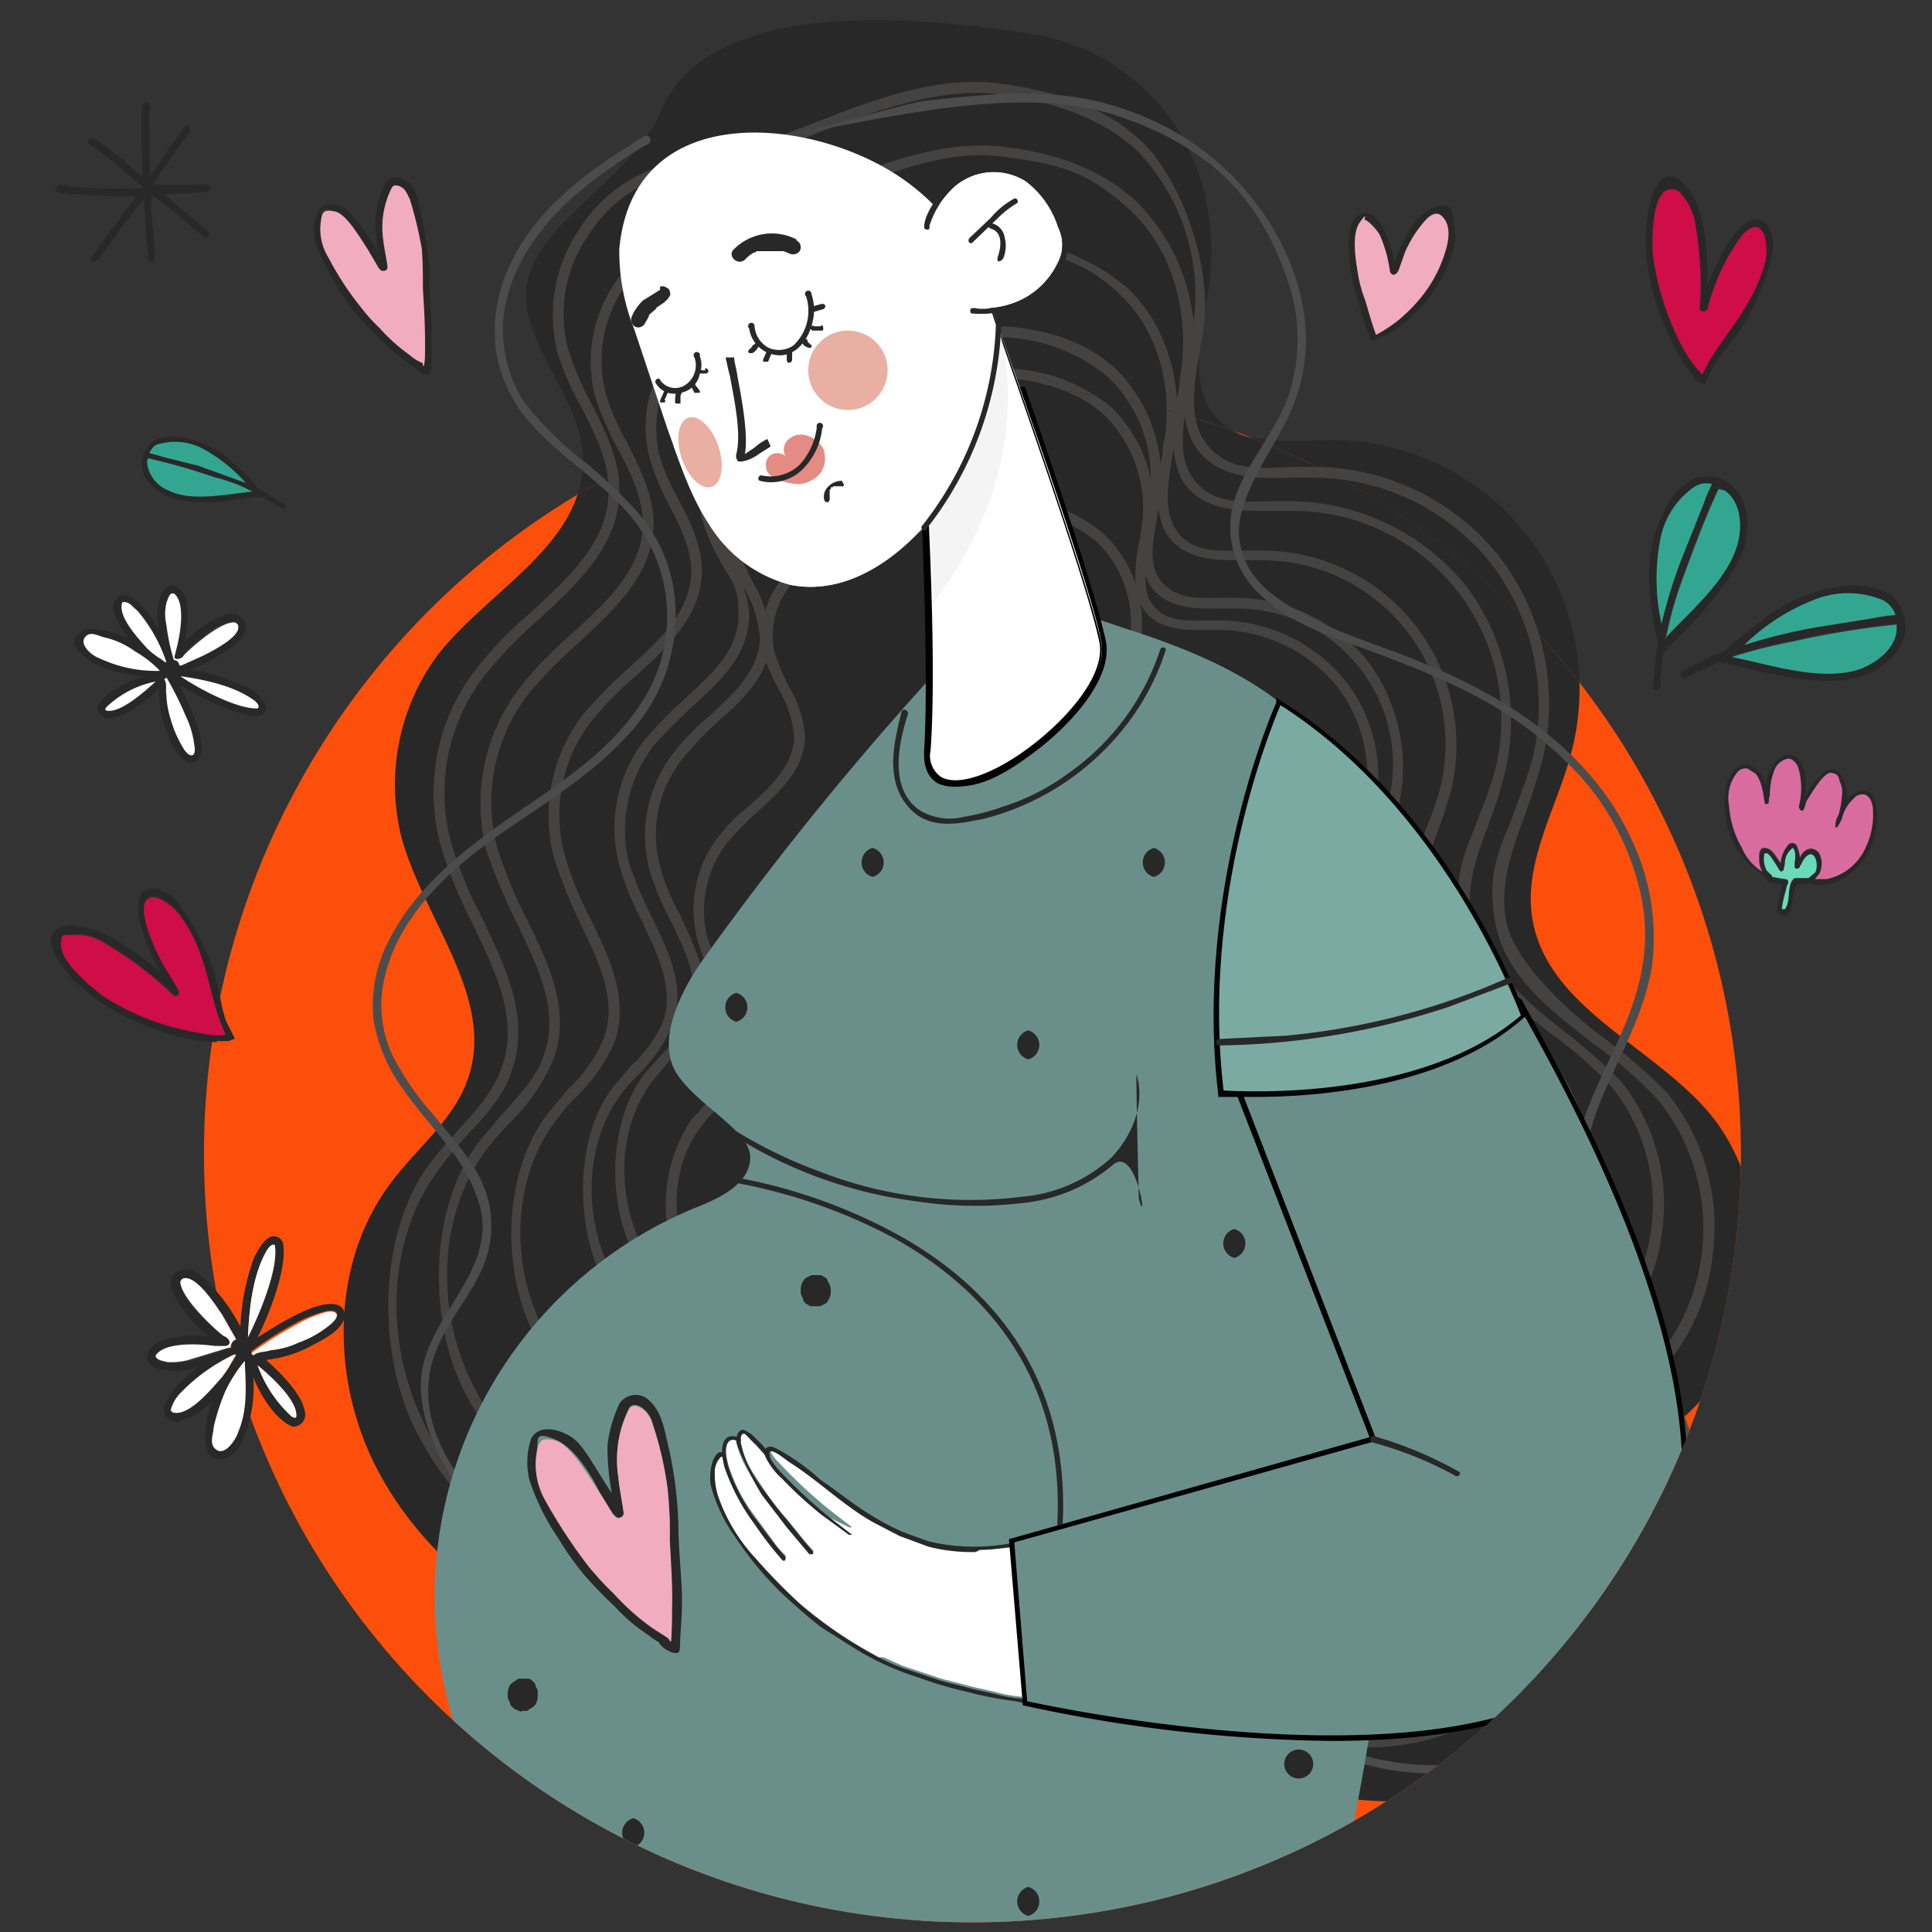 <?xml version="1.0" encoding="UTF-8"?>
<!DOCTYPE svg PUBLIC '-//W3C//DTD SVG 1.0//EN'
          'http://www.w3.org/TR/2001/REC-SVG-20010904/DTD/svg10.dtd'>
<svg height="180" viewBox="0 0 180 180" width="180" xmlns="http://www.w3.org/2000/svg" xmlns:xlink="http://www.w3.org/1999/xlink"
><rect x="0" y="0" width="180" height="180" fill="#333333" stroke="none"/><defs
  ><clipPath id="a"
    ><circle cx="81.2" cy="-105.5" fill="#f2b705" r="71.6"
    /></clipPath
    ><clipPath id="b"
    ><circle cx="90.6" cy="107.5" fill="#fc4f0b" r="71.6"
    /></clipPath
  ></defs
  ><g data-name="OBJECTS"
  ><g
    ><circle cx="81.2" cy="-105.5" fill="#f2b705" r="71.6"
      /><g clip-path="url(#a)"
      ><g
        ><path d="M31.8,11c.8-2.6,1.4-5.2,2-7.9C35.2-3,36.2-9.3,37.5-15.4s2-9.7,2.8-14.5,1.2-7.3,1.7-10.9c0-.5.1-1,.1-1.5h.2v-.5l.3-2.2c.4-3.8.8-7.5,1.3-11.3a82.7,82.7,0,0,1,1.2-8.5h.2a34.5,34.5,0,0,0,11.9-1.9,35.7,35.7,0,0,0,7.1-3.4c2.7-1.5,4.8-3.8,7-6l3.1-3.3a34.9,34.9,0,0,0,3.2-3.5c1-1.2,1.9-2.4,2.9-3.5v-.2h.1l.6-.7L83-89.5a15.6,15.6,0,0,0,1.6-2,15.6,15.6,0,0,0,1.6,2l1.9,2.2.6.7h0v.2l2.8,3.5c1,1.2,2.1,2.4,3.2,3.5L98-76.1a32.7,32.7,0,0,0,6.9,6,39.4,39.4,0,0,0,7.2,3.4A34.1,34.1,0,0,0,124-64.8h.2c.5,2.8.9,5.7,1.2,8.5s.9,7.5,1.3,11.3c0,.3.1.6.1,1s0,.5,0,.8a.4.4,0,0,1,.1.3h0a4.3,4.3,0,0,0,.1.5h0c.2.9.3,1.7.5,2.5s.7,4,1,6l1.2,6c1,5.9,1.9,11.9,2.6,17.9S134.1,4,134.9,11Z" fill="#606060"
          /><g fill="#564947"
          ><path d="M117.5,3.2c-.8-11.9-1.9-23.8-2.8-35.7-.4-4.8-.7-9.5-1.2-14.3-.2-1.3-.4-2.6-.5-3.9s.1-1.6-.7-1.6.1,3.1,0,3.8.3,3.4.4,5c.8,13.3,2.4,26.5,3.5,39.8.1,2.3.3,4.6.5,6.9A.4.4,0,0,0,117.5,3.2Z"
            /><path d="M85.4,5c.3-9.4.9-18.9.8-28.3s-.9-21.2-2-31.8a.6.6,0,0,0-1.2.2c.1.6.1,1.3.2,1.9.9,13,1.3,26,1,39,0,3.9-.2,7.9-.2,11.9,0,2.4-.1,4.7-.1,7.1S85.4,6,85.4,5Z"
            /><path d="M62.6.2c3.3-18.9,5.2-38.1,7.3-57.2a.6.6,0,0,0-.9-.5c-.4.6-.2,1.4-.4,2.1-1.9,15.1-3.5,30.1-5.8,45.1C62.3-6.8,61.7-3.4,61.2.1,61.1.9,62.4,1.1,62.6.2Z"
          /></g
          ><g fill="#282828"
          ><path d="M134.9,11c-.8-7-1.7-14-2.6-20.9s-1.6-12-2.6-17.9l-1.2-6c-.3-2-.6-4-1-6s-.4-2.3-.7-3.4-.3-.7,0-.9.5.4.6.7.1.7.2,1,.3,1.5.4,2.3c1,5.8,2.2,11.5,3.1,17.3.6,3.6.9,7.1,1.5,10.6.9,6,1.5,12,2.2,18l.6,5.2Z"
            /><path d="M42-40.8c-.5,3.6-1,7.3-1.7,10.9s-1.8,9.7-2.8,14.5S35.2-3,33.8,3.1c-.6,2.7-1.2,5.3-2,7.9h-.5c.4-1.2.7-2.4,1-3.6C33.2,3.6,34-.3,34.7-4.1s1.6-7.6,2.3-11.5c1.5-8,3.2-16,4.3-24.1l.3-2.7c0-.3,0-.6.3-.6s.3.2.3.4S42.1-41.4,42-40.8Z"
          /></g
        ></g
      ></g
    ></g
    ><g
    ><path d="M18.7,41.7a5.6,5.6,0,0,0-4-.3,1.9,1.9,0,0,0-1,1.7,3.2,3.2,0,0,0,2,2.6c2.2,1.1,5.5.3,7.9.1A13.8,13.8,0,0,0,18.7,41.7Zm5.7,4.4-.2-.3a13.4,13.4,0,0,0-1.1-1.4l-1.3-1.2a9.3,9.3,0,0,0-4.6-2.4,5.4,5.4,0,0,0-2.8.2,2.6,2.6,0,0,0-1.2,2.3c.1,1.6,1.6,2.7,3.1,3.2a14,14,0,0,0,5.4.1l2-.3c.1,0,.1-.1.2-.2s0,.1.1.2S24.4,46.4,24.4,46.1Z" fill="#282828"
      /><path d="M26.6,47.3a.4.4,0,0,0-.1-.3l-1.8-1.1a33.5,33.5,0,0,0-6.2-2.5l-3.2-.8a5.3,5.3,0,0,0-1.7-.4.3.3,0,0,0-.1.5h.3q3.1.8,6.3,1.8a14,14,0,0,1,3.4,1.3l1.8,1,1,.6C26.4,47.5,26.5,47.4,26.6,47.3Z" fill="#282828"
      /><path d="M13.7,43.1a3.2,3.2,0,0,0,2,2.6c2.2,1.1,5.5.3,7.9.1h-.1a14,14,0,0,0-3.4-1.3q-3.2-1.1-6.3-1.8h0A.8.8,0,0,0,13.7,43.1Z" fill="#33a691"
      /><path d="M14.7,41.4c-.4.1-.6.5-.8.8l1.4.4,3.2.8L22.9,45a14.6,14.6,0,0,0-4.2-3.3A5.6,5.6,0,0,0,14.7,41.4Z" fill="#33a691"
    /></g
    ><g
    ><path d="M16.8,63c1.6,1.1,5.3,3.1,7.2,3h0c.3-.2-.2-.7-.4-.8C21.8,63.9,19,63.3,16.8,63Zm-1.5.3h0c.3.4.1.9.2,1.4a8.5,8.5,0,0,0,.4,2.3,10.8,10.8,0,0,0,1.3,2.9c.7.9,1.1.4.9-.5a8.4,8.4,0,0,0-.8-2.7,30.2,30.2,0,0,0-1.8-3.6C15.5,63.2,15.4,63.2,15.3,63.3ZM10,65.8c-.1.1-.3.3-.1.4h0c1.3.3,3.6-1.8,4.6-2.7A9.2,9.2,0,0,0,10,65.8ZM7.9,59.4c-.5.7.7,1.7,1.3,1.9a12.4,12.4,0,0,0,5.7,1.2,10.2,10.2,0,0,0-2.3-1.8,7.9,7.9,0,0,0-2.8-1.3C9.2,59.3,8.4,59,7.9,59.4Zm3.5-3.3c-.5,1.3,1.5,3.4,2.3,4.3A6.9,6.9,0,0,0,15,61.5a6.3,6.3,0,0,1,1.1,1.2h.1c-.1-.4.4-.6.7-.8l2-.9c.8-.4,3.5-1.7,3.3-2.7h0c0-.2-.1-.3-.3-.4h0c-1.4-.2-4,2-4.8,3.1s-.3.5-.6.3-.3-.2-.2-.4.1-.6.2-.8.8-4.1-.3-4.9h0c-.4-.1-.6.6-.7.9a4.5,4.5,0,0,0,0,2c.2,1.2.5,2.4.7,3.5a.4.4,0,0,1-.7.1,13.9,13.9,0,0,0-2.7-4.9c-.4-.3-.7-.8-1.2-.8h0A.1.1,0,0,0,11.4,56.1Zm-.2-.6c1.3-.5,3.1,2.2,3.6,3.2a6,6,0,0,1,.3-3.5c.8-1.4,2.1-.3,2.3,1a10.9,10.9,0,0,1-.2,3.6,10.1,10.1,0,0,1,3.7-2.5c1.8-.6,2.6,1.2,1.4,2.4a16.4,16.4,0,0,1-4.6,2.7,18.4,18.4,0,0,1,5.6,1.8,3.3,3.3,0,0,1,1.5,1.6.8.8,0,0,1-.8.9c-2.1,0-5.5-1.8-7.3-2.9.7,1.4,2.7,5.3,1.9,6.8a.9.9,0,0,1-1.1.4c-1.1-.5-1.7-2.1-2.1-3.1a11.5,11.5,0,0,1-.6-3.7c-1.1,1-3.1,2.7-4.6,2.7a1,1,0,0,1-1.1-1.2c.8-1.3,3-2.3,4.4-2.7-1.9-.2-4-.5-5.5-1.7s-1.3-1.7-.5-2.4,3.3,0,4.5.6a6.6,6.6,0,0,1-1.4-2.6A1.2,1.2,0,0,1,11.2,55.5Z" fill="#282828"
      /><path d="M15.7,61.5c.8-.2,1.4.5.9,1.2s-.8.3-.7-.2A.5.5,0,0,1,15.7,61.5Z" fill="#282828"
      /><path d="M9.2,61.3c-.6-.2-1.8-1.2-1.3-1.9s1.3-.1,1.9,0a7.9,7.9,0,0,1,2.8,1.3,10.2,10.2,0,0,1,2.3,1.8A12.4,12.4,0,0,1,9.2,61.3Z" fill="#fff"
      /><path d="M13.7,60.4c-.8-.9-2.8-3-2.3-4.3h.2c.5,0,.8.5,1.2.8a14.2,14.2,0,0,1,2.7,4.8h-.1l-.4-.3A6.9,6.9,0,0,1,13.7,60.4Z" fill="#fff"
      /><path d="M16.7,62a.5.5,0,0,0-.5-.5,19.4,19.4,0,0,1-.7-3.3,4.5,4.5,0,0,1,0-2c.1-.3.3-1,.6-.9h.1c1.1.8.6,3.7.3,4.9s-.1.5-.2.8,0,.4.2.4.5-.1.6-.3,3.4-3.3,4.8-3.1h0c.2.1.3.2.3.4h0c.1,1-2.5,2.3-3.3,2.7l-2,.9Z" fill="#fff"
      /><path d="M24,66c-1.9.1-5.6-1.9-7.2-3,2.2.3,5,.9,6.8,2.2.2.1.7.6.4.8Z" fill="#fff"
      /><path d="M18.1,69.4c.2.9-.2,1.4-.9.5A10.8,10.8,0,0,1,15.9,67a8.5,8.5,0,0,1-.4-2.3c-.1-.5.1-1-.2-1.4h0c.1-.1.2-.1.2-.2a30.2,30.2,0,0,1,1.8,3.6A8.4,8.4,0,0,1,18.1,69.4Z" fill="#fff"
      /><path d="M9.9,66.2c-.2-.1,0-.3.1-.4a9.2,9.2,0,0,1,4.5-2.3c-1,.9-3.3,3-4.6,2.7Z" fill="#fff"
    /></g
    ><g
    ><path d="M39.7,34.9c-.4-.1-.3-.3-.2-.6s0-1.6.1-2.4-.1-3.4-.2-5,0-2.5-.1-3.7a38.4,38.4,0,0,0-1.1-4.6c-.2-.4-.3-.9-.7-1.1s-.8-.4-1,0a8.1,8.1,0,0,0-.8,4.8c.1.9.3,1.7.4,2.6s-.3.4-.6.3l-.2-.2-1-1.7c-.9-1.4-1.6-3-3.1-3.6s-1.2,0-1.3.9a5,5,0,0,0,.7,3.4,28,28,0,0,0,3,4.6,17.1,17.1,0,0,0,1.8,2,16.7,16.7,0,0,0,2.8,2.5,4.1,4.1,0,0,0,1.1.7c.2.1,0,.6-.3.6a3.4,3.4,0,0,1-1.1-.7,15,15,0,0,1-2.4-2l-2.2-2.3a15.1,15.1,0,0,1-1.8-2.6,18.3,18.3,0,0,1-2.1-4.2,4.8,4.8,0,0,1,.2-2.9c.6-1.1,2.1-.7,2.9,0s1.9,2.5,2.8,3.9a13.8,13.8,0,0,1-.3-3.5,10.5,10.5,0,0,1,.8-2.9c.5-.9,1.5-.8,2.3-.2s1,2.5,1.3,3.7a29.6,29.6,0,0,1,.6,5.1c0,1.4.1,2.9.2,4.3v3.5C40.2,34,40.3,35,39.7,34.9Z" fill="#282828"
      /><path d="M39.3,34.8l-.5-.4c-.3-.2,0-.6.3-.6l.6.5C40,34.5,39.6,35.1,39.3,34.8Z" fill="#282828"
      /><path d="M39.4,26.9c.1,1.6.2,3.3.2,5s0,1.5-.1,2.2a.1.1,0,0,1-.1-.1c0-.1,0-.2-.1-.2a4.1,4.1,0,0,1-1.1-.7,16.7,16.7,0,0,1-2.8-2.5,17.1,17.1,0,0,1-1.8-2,28,28,0,0,1-3-4.6,5,5,0,0,1-.7-3.4c.1-.9.3-1.1,1.3-.9s2.2,2.2,3.1,3.6l1,1.7.2.2c.3.1.6,0,.6-.3s-.3-1.7-.4-2.6a8.1,8.1,0,0,1,.8-4.8c.2-.4.7-.2,1,0s.5.7.7,1.1a38.4,38.4,0,0,1,1.1,4.6C39.4,24.4,39.4,25.7,39.4,26.9Z" fill="#f2acbf"
    /></g
    ><g
    ><path d="M155.1,59.6c2.4-2.7,6.2-5.8,6.9-9.4.3-1.5.1-3.5-1.3-4.5a2.6,2.6,0,0,0-2.9-.3,7.6,7.6,0,0,0-3.1,4.8A21.4,21.4,0,0,0,155.1,59.6Zm-.3,1.1c-.1-.2-.1-.4-.2-.5a22.7,22.7,0,0,1-.6-2.5l-.3-2.6a13.4,13.4,0,0,1,1.3-7.4,6.4,6.4,0,0,1,2.6-3,3.4,3.4,0,0,1,3.7.5c1.8,1.6,1.8,4.4,1,6.4s-2.8,4.5-4.6,6.4a18.9,18.9,0,0,1-2,2,.2.2,0,0,1-.4.1c0,.1.1.2.1.3S155.1,60.9,154.8,60.7Z" fill="#282828"
      /><path d="M154.3,64.3c-.2,0-.3-.2-.3-.4l.3-3a45.3,45.3,0,0,1,2.6-9.4l1.8-4.5a14.7,14.7,0,0,1,1-2.2.4.4,0,0,1,.7.3h-.1l-.2.3c-1.3,2.8-2.4,5.8-3.5,8.8a38,38,0,0,0-1.4,5.1c-.2,1-.3,2-.4,3a8.1,8.1,0,0,0-.1,1.6C154.7,64.2,154.5,64.3,154.3,64.3Z" fill="#282828"
      /><path d="M160.7,45.7c1.4,1,1.6,3,1.3,4.5-.7,3.6-4.5,6.7-6.9,9.3h.1a38,38,0,0,1,1.4-5.1c1.1-3,2.2-6,3.5-8.8h.1Z" fill="#33a691"
      /><path d="M157.8,45.4a2,2,0,0,1,1.7-.3,15.4,15.4,0,0,0-.8,1.9l-1.8,4.5a46.2,46.2,0,0,0-2.1,6.6,19.2,19.2,0,0,1-.1-7.9A7.6,7.6,0,0,1,157.8,45.4Z" fill="#33a691"
    /></g
    ><path d="M19.6,17.5a.4.4,0,0,0-.4-.3h-5L17,13.2l.6-.7c.1-.2.2-.3.1-.5l-.2-.3c-.4,0-.5.4-.7.7a14.3,14.3,0,0,0-1.4,2,24.3,24.3,0,0,0-1.4,2c-.1-2.1-.1-4.1-.1-6.2.3-.3-.1-.8-.4-.6s-.2.3-.3.5v1.6c0,1.6,0,3.2.1,4.8a44.6,44.6,0,0,0-4.2-3.4c-.2-.2-.6-.4-.8-.1s-.1.4.1.5a40,40,0,0,1,4,3.2l.9.7a.1.1,0,0,1-.1.1,44.5,44.5,0,0,1-7.3-.2c-.3-.1-.6-.1-.7.2s.1.4.2.4a4.4,4.4,0,0,0,1.6.2l3.6.2h2.1l-1.8,2.4L9.7,22.3,8.5,24c-.1.1,0,.3.1.4s.5-.2.7-.4l1.8-2.5,2.3-3c0,.7.1,1.3.1,2l.3,3.4c0,.2,0,.5.3.5s.3-.2.3-.4V23l-.3-3.1V18.2h.1l1.6,1.2L19,22.1c.3.3.7-.2.4-.5l-4.1-3.5,4-.2C19.5,17.9,19.6,17.7,19.6,17.5Z" fill="#282828"
    /><g
    ><path d="M126.7,20.7c-.8,1.1-.4,3.5-.2,4.7a12.5,12.5,0,0,0,.7,2.6c.3,1,.6,2.1,1,3.2a13.7,13.7,0,0,0,2-1.3,15.2,15.2,0,0,0,2.2-2.2,12.4,12.4,0,0,0,2.3-4.4c.3-1,.5-2.4-.4-3.2s-1.5.4-1.9.9a11,11,0,0,0-1.5,2.5l-.6,1.7c-.2.4-.6.6-.8.1a12.4,12.4,0,0,0-.9-3.3c-.2-.5-.8-1.5-1.4-1.5S126.8,20.5,126.7,20.7Zm-.1,7.6a20.5,20.5,0,0,1-.9-4.3c-.1-1.3-.3-3.7,1.3-4.1s2.7,3.1,2.9,4.5c.7-1.8,1.9-4.5,3.8-5.1s1.5.7,1.7,1.4a4.8,4.8,0,0,1-.1,2.9A13.2,13.2,0,0,1,132,29a11.8,11.8,0,0,1-2.8,2.2h-.1l-.5.2-.7.4h-.1A24.4,24.4,0,0,1,126.6,28.3Z" fill="#282828"
      /><path d="M134.3,20.1c.9.8.7,2.2.4,3.2a12.4,12.4,0,0,1-2.3,4.4,15.2,15.2,0,0,1-2.2,2.2,13.7,13.7,0,0,1-2,1.3c-.4-1.1-.7-2.2-1-3.2a12.5,12.5,0,0,1-.7-2.6c-.2-1.2-.6-3.6.2-4.7s.3-.2.5-.2,1.2,1,1.4,1.5a12.4,12.4,0,0,1,.9,3.3c.2.5.6.3.8-.1l.6-1.7a11,11,0,0,1,1.5-2.5C132.8,20.5,133.6,19.5,134.3,20.1Z" fill="#f2acbf"
    /></g
    ><g
    ><path d="M113,152l11.3-4.9c.5-.3,5.6-2.7,1.4-.6l4.5-2.3c1.8-1,3.6-2,5.3-3.1l1.6-1,.2-.2q3.3-3.5,6.9-6.6a54.5,54.5,0,0,1,10.1-7.4v-.7c.1-4.2-.1-8.5-.2-12.7a22.6,22.6,0,0,1,2.9-11.1c-5.4-4.9-12.9-8.5-14.2-15.6-1-5.5,2.4-10.7,3.7-16.1a23.4,23.4,0,0,0-4.2-19.8A23.1,23.1,0,0,0,124.2,41c-3.8,0-8.3.7-10.9-2.1s-1.4-7.9-.7-12c1-6.7-.9-13.9-5.9-18.5s-8.8-5-13.8-5.7C82.3,1.3,65.6.5,61.5,10.5c-2.8,6.7-13.7,11.1-12.4,18.3,1,5,5.3,9.2,5.2,14.3C54.2,50.8,45.5,55,40.8,61a20.3,20.3,0,0,0-3.4,17c2.1,7.7,8.8,15,6.2,22.5-1.3,3.8-4.7,6.4-7.1,9.6-5.6,7.3-5.7,17.9-1.7,26.1S46.5,150.5,55,154c2.5,3.6,8.1,2,12.4,1.1a59.4,59.4,0,0,1,29.3,1.8c2,.6,4.1,1.5,6.1,2.3C105.4,155.8,108.9,153.8,113,152Z" fill="#282828"
      /><g
      ><path d="M57.8,149.4c-7.9-3.3-15-8.9-18.8-16.6s-3.6-17.5,1.6-24.3c2.3-3,5.4-5.4,6.7-9,2.4-7-3.9-13.8-5.8-21a17.9,17.9,0,0,1,3.2-15.8C49,57,57.1,53.1,57.2,45.9c.1-4.8-3.5-8.7-4.8-13.3-2.1-7.5,3.7-16.2,11.5-17.1,10-1.2,19.4-8.6,29.4-7.2,4.6.6,9.3,2.1,12.8,5.3s6.4,11,5.5,17.2c-.6,3.8-2,8.4.7,11.2s6.6,1.9,10.2,2a21.6,21.6,0,0,1,16.9,8.3,22,22,0,0,1,3.9,18.4c-1.3,5.1-4.4,9.9-3.5,15.1,1.4,7.4,10.1,10.7,15.1,16.4,6.8,7.8,5.4,21.4-3,27.5-3,2.2-6.8,3.8-8,7.3s.6,6.9.8,10.4c.4,6.4-4.9,12.2-11.1,14s-13,.5-19-1.8-11.7-5.5-17.9-7.5a53.4,53.4,0,0,0-27.2-1.6C65.4,151.2,60.2,152.8,57.8,149.4Z" fill="#282828"
        /><path d="M127.4,162.8a37.3,37.3,0,0,1-13-2.7c-2.6-1-5.3-2.2-7.8-3.4s-6.6-3-10-4.2a53.4,53.4,0,0,0-27-1.5l-1.4.2c-3.7.8-8.4,1.7-10.7-1.4-8.7-3.7-15.4-9.6-18.9-16.8s-3.4-18.3,1.6-24.8a32.2,32.2,0,0,1,2.4-2.8c1.7-1.9,3.4-3.7,4.2-6.1,1.5-4.4-.6-8.7-2.8-13.3a42.5,42.5,0,0,1-3-7.4,18.8,18.8,0,0,1,3.3-16.2,36.4,36.4,0,0,1,5.1-5.3c3.7-3.4,7.2-6.6,7.3-11.2.1-2.8-1.2-5.3-2.5-7.9a25,25,0,0,1-2.3-5.3A14.3,14.3,0,0,1,54,21.3,13.8,13.8,0,0,1,63.8,15c4.1-.5,8.3-2.1,12.2-3.6C81.6,9.2,87.4,7,93.3,7.8s10,2.5,13.1,5.4,6.7,10.9,5.7,17.7l-.3,1.7c-.6,3.4-1.2,6.8.9,9.1s4.9,1.9,7.9,1.8h1.9A22.2,22.2,0,0,1,139.8,52a22.5,22.5,0,0,1,3.9,18.8c-.4,1.6-1,3.3-1.5,4.8-1.3,3.5-2.5,6.7-1.9,10.1s4.7,7.6,8.7,10.7a47.1,47.1,0,0,1,6.3,5.4,19.7,19.7,0,0,1,4.3,14.8,19.1,19.1,0,0,1-7.4,13.5,18.8,18.8,0,0,1-2.3,1.6c-2.4,1.5-4.7,3-5.5,5.5s-.3,4.1.2,6.4a15.9,15.9,0,0,1,.6,3.8c.5,7.1-5.6,12.8-11.5,14.5A21.8,21.8,0,0,1,127.4,162.8ZM80.2,148.9a52.2,52.2,0,0,1,16.7,2.7,89.5,89.5,0,0,1,10.1,4.2c2.5,1.1,5.1,2.3,7.8,3.3,7.3,2.8,13.4,3.4,18.6,1.9s11.2-7,10.8-13.6a15.1,15.1,0,0,0-.6-3.6c-.5-2.3-1-4.7-.2-7s3.5-4.4,6-6a14.3,14.3,0,0,0,2.2-1.5,19.1,19.1,0,0,0,2.9-26.8,39.4,39.4,0,0,0-6.1-5.3c-4-3.1-8.2-6.3-9.1-11.3s.7-7.2,1.9-10.6c.6-1.6,1.2-3.2,1.6-4.7a21.8,21.8,0,0,0-3.8-18,21.3,21.3,0,0,0-16.5-8.1h-1.9c-3.2.1-6.5.2-8.7-2.2s-1.7-6.4-1.1-9.8l.3-1.8a19.3,19.3,0,0,0-5.3-16.8c-3-2.7-7.3-4.4-12.6-5.1s-11.1,1.3-16.8,3.5c-4,1.6-8.2,3.2-12.5,3.7a12.7,12.7,0,0,0-9,5.8,12.8,12.8,0,0,0-2,10.6,26.2,26.2,0,0,0,2.2,5.2c1.3,2.6,2.7,5.3,2.6,8.3-.1,5-3.9,8.5-7.6,11.9a40.7,40.7,0,0,0-5,5.2A17.8,17.8,0,0,0,42,78.4a39.2,39.2,0,0,0,2.9,7.1c2.2,4.6,4.5,9.3,2.8,14.2-.8,2.5-2.6,4.4-4.4,6.3a31.1,31.1,0,0,0-2.3,2.8c-4.8,6.3-5.4,15.8-1.5,23.8S49.5,145.4,58,149h.2c2,2.7,6.1,1.9,9.8,1.1l1.4-.2A56.5,56.5,0,0,1,80.2,148.9Z" fill="#444342"
      /></g
      ><g
      ><path d="M60.9,144.5c-7.3-3.1-13.9-8.3-17.4-15.4s-3.3-16.2,1.5-22.4c2.1-2.8,5-5,6.2-8.3,2.2-6.5-3.6-12.7-5.4-19.4a17.1,17.1,0,0,1,3-14.6c4-5.2,11.4-8.9,11.6-15.5.1-4.4-3.3-8-4.5-12.3C54,29.7,59.4,21.7,66.5,20.9c9.2-1.1,17.9-7.9,27.1-6.7,4.3.6,8.7,2,11.9,4.9s5.9,10.2,5,15.9c-.5,3.5-1.8,7.7.7,10.3s6.1,1.8,9.4,1.8a19.9,19.9,0,0,1,19.2,24.7c-1.2,4.7-4.1,9.2-3.2,13.9,1.2,6.9,9.3,9.9,13.9,15.2,6.3,7.2,5,19.7-2.8,25.4-2.7,2-6.2,3.5-7.4,6.7s.6,6.3.8,9.6c.4,5.9-4.6,11.3-10.3,13s-11.9.4-17.5-1.7-10.8-5.1-16.5-7a49.7,49.7,0,0,0-25.1-1.5C67.9,146.1,63.1,147.5,60.9,144.5Z" fill="#282828"
        /><path d="M125.1,156.8a33.5,33.5,0,0,1-12-2.5c-2.4-.9-4.9-2-7.2-3.1a81,81,0,0,0-9.2-3.8,50.1,50.1,0,0,0-25-1.5l-1.2.3c-3.4.7-7.7,1.5-9.9-1.3-8.1-3.4-14.3-9-17.5-15.6s-3.1-16.8,1.5-22.9l2.2-2.6c1.6-1.8,3.2-3.4,3.9-5.6,1.4-4-.5-8-2.6-12.3a55.8,55.8,0,0,1-2.8-6.7,17.8,17.8,0,0,1,3.1-15.1,36.1,36.1,0,0,1,4.7-4.9c3.4-3.1,6.7-6.1,6.8-10.3,0-2.5-1.1-4.8-2.4-7.2a30.1,30.1,0,0,1-2.1-4.9,13.1,13.1,0,0,1,2-10.6,12.7,12.7,0,0,1,9-5.8c3.8-.5,7.6-2,11.3-3.4,5.2-2,10.5-4,16-3.3s9.2,2.4,12.1,5A18.4,18.4,0,0,1,111,35.1l-.3,1.6c-.5,3.1-1.1,6.2.8,8.3s4.6,1.7,7.3,1.7h1.8a21.3,21.3,0,0,1,16,7.9,20.8,20.8,0,0,1,3.6,17.4,38.8,38.8,0,0,1-1.4,4.5c-1.2,3.2-2.3,6.1-1.7,9.2s4.3,7,8,9.9a56.3,56.3,0,0,1,5.8,5,18.2,18.2,0,0,1,4,13.7,17.9,17.9,0,0,1-6.9,12.5,15.3,15.3,0,0,1-2.1,1.4c-2.2,1.5-4.3,2.8-5.1,5.1s-.2,3.8.2,5.9a19.7,19.7,0,0,1,.6,3.5c.4,6.5-5.2,11.8-10.7,13.4A18.1,18.1,0,0,1,125.1,156.8ZM81.5,144A49.8,49.8,0,0,1,97,146.4a95.8,95.8,0,0,1,9.3,3.9c2.3,1.1,4.8,2.2,7.2,3.1,6.7,2.6,12.3,3.1,17.2,1.7s10.3-6.4,9.9-12.5a18.8,18.8,0,0,0-.5-3.3c-.5-2.2-1-4.3-.2-6.5s3.2-4.1,5.5-5.5l2-1.4a17.5,17.5,0,0,0,2.7-24.7,37.8,37.8,0,0,0-5.6-4.9c-3.7-2.9-7.6-5.8-8.4-10.5s.6-6.6,1.7-9.8a36.6,36.6,0,0,0,1.5-4.3,19.4,19.4,0,0,0-18.7-24.1h-1.7c-3,0-6.1.1-8.1-2s-1.6-6-1-9.2c.1-.5.1-1.1.2-1.6.9-5.9-.9-11.8-4.9-15.4s-6.6-4.1-11.6-4.8S83.3,15.9,78.1,18s-7.6,2.9-11.5,3.4a11.8,11.8,0,0,0-8.4,5.3,12.1,12.1,0,0,0-1.8,9.8,21.4,21.4,0,0,0,2,4.7c1.2,2.4,2.5,4.9,2.5,7.7-.1,4.7-3.7,7.9-7.1,11.1a40.8,40.8,0,0,0-4.6,4.7,16.5,16.5,0,0,0-2.9,14.2A45.8,45.8,0,0,0,49,85.5c2.1,4.2,4.2,8.6,2.6,13.1a18.1,18.1,0,0,1-4,5.9,26.2,26.2,0,0,0-2.2,2.5c-4.4,5.8-5,14.6-1.4,21.9s9.2,11.8,17.1,15.1h.2c1.8,2.5,5.6,1.7,9,1l1.3-.3A55.2,55.2,0,0,1,81.5,144Z" fill="#444342"
      /></g
      ><g
      ><path d="M65.4,137.3c-6.4-2.7-12.3-7.2-15.3-13.5s-2.9-14.2,1.3-19.7c1.8-2.4,4.4-4.4,5.4-7.3,2-5.7-3.2-11.2-4.7-17a14.9,14.9,0,0,1,2.6-12.9c3.5-4.6,10.1-7.8,10.2-13.6C65,49.4,62,46.2,61,42.5c-1.7-6.1,3-13.1,9.3-13.9,8.1-.9,15.7-6.9,23.8-5.8,3.8.5,7.6,1.7,10.4,4.3S109.8,36,109,41c-.5,3.2-1.6,6.8.6,9.1s5.3,1.6,8.2,1.6a17.6,17.6,0,0,1,16.9,21.7c-1,4.1-3.6,8.1-2.8,12.3,1.1,6,8.2,8.7,12.2,13.3,5.6,6.3,4.4,17.3-2.4,22.3-2.4,1.8-5.5,3.1-6.5,5.9s.5,5.6.7,8.5c.3,5.2-4,9.9-9.1,11.4s-10.5.3-15.4-1.5-9.5-4.5-14.5-6.1a43.5,43.5,0,0,0-22.1-1.3C71.5,138.8,67.3,140,65.4,137.3Z" fill="#282828"
        /><path d="M121.8,148.3a31.4,31.4,0,0,1-10.5-2.2l-6.4-2.8c-2.6-1.2-5.3-2.4-8.1-3.4a43.6,43.6,0,0,0-21.9-1.2l-1.1.2c-3,.6-6.8,1.4-8.8-1.2-7-3-12.5-7.8-15.4-13.7s-2.7-14.9,1.4-20.2l1.9-2.3a13.6,13.6,0,0,0,3.4-4.9c1.2-3.5-.5-7-2.3-10.7a50,50,0,0,1-2.4-6,15.5,15.5,0,0,1,2.7-13.3,42.4,42.4,0,0,1,4.2-4.3c3-2.7,5.8-5.3,5.9-9,0-2.2-1-4.2-2.1-6.3a23.9,23.9,0,0,1-1.8-4.4,11.3,11.3,0,0,1,1.7-9.3,11.8,11.8,0,0,1,8-5.2,44.7,44.7,0,0,0,9.9-2.9c4.5-1.8,9.3-3.6,14.1-2.9a19.8,19.8,0,0,1,10.7,4.4c3.7,3.4,5.4,8.9,4.6,14.4l-.3,1.5c-.4,2.6-.9,5.4.7,7.2s4,1.5,6.4,1.5h1.5a18.1,18.1,0,0,1,17.4,22.3c-.4,1.4-.8,2.7-1.3,4s-2,5.4-1.5,8.1,3.8,6.1,7,8.6a43.6,43.6,0,0,1,5.1,4.4,16,16,0,0,1,3.5,12.1,15.3,15.3,0,0,1-6,11.1l-1.8,1.2c-2,1.3-3.8,2.4-4.5,4.4s-.2,3.3.2,5.1.4,2.1.5,3.1c.3,5.9-4.6,10.5-9.4,11.9A18.2,18.2,0,0,1,121.8,148.3ZM83.5,136.8A44,44,0,0,1,97.1,139a74.3,74.3,0,0,1,8.2,3.4c2.1.9,4.2,1.9,6.3,2.7,5.9,2.3,10.8,2.7,15.1,1.5s9-5.6,8.7-10.9a25,25,0,0,0-.5-2.9c-.4-1.9-.8-3.9-.2-5.7s2.9-3.7,4.9-4.9l1.8-1.3a15.2,15.2,0,0,0,2.3-21.6,25.6,25.6,0,0,0-4.9-4.3c-3.3-2.5-6.7-5.1-7.4-9.2s.5-5.9,1.5-8.7a24.3,24.3,0,0,0,1.3-3.8,17.1,17.1,0,0,0-16.4-21.1h-1.5c-2.5,0-5.3.1-7.1-1.8s-1.4-5.3-.9-8.1a5.9,5.9,0,0,1,.2-1.4c.8-5.2-.8-10.4-4.3-13.6S98.4,23.8,94,23.3s-8.9,1-13.5,2.8a41.1,41.1,0,0,1-10.2,3A10.6,10.6,0,0,0,63,33.8a11,11,0,0,0-1.6,8.5,19.7,19.7,0,0,0,1.8,4.2c1.1,2.1,2.2,4.3,2.2,6.8-.1,4.1-3.2,7-6.3,9.8a30.9,30.9,0,0,0-4,4.1,14.2,14.2,0,0,0-2.5,12.4,31.8,31.8,0,0,0,2.3,5.8c1.9,3.8,3.7,7.6,2.4,11.6a16.7,16.7,0,0,1-3.6,5.2,13,13,0,0,0-1.9,2.2c-3.9,5.1-4.4,12.8-1.3,19.2s8.1,10.3,15.1,13.3h.2c1.5,2.2,4.9,1.5,7.8.9l1.1-.2A43.8,43.8,0,0,1,83.5,136.8Z" fill="#444342"
      /></g
      ><g
      ><path d="M69.7,130.4c-5.6-2.3-10.6-6.3-13.3-11.7s-2.5-12.3,1.1-17.1c1.6-2.1,3.9-3.8,4.7-6.3,1.7-5-2.7-9.7-4-14.8a12.8,12.8,0,0,1,2.2-11.2c3.1-4,8.8-6.7,8.9-11.8,0-3.3-2.6-6.1-3.5-9.4-1.4-5.2,2.7-11.3,8.1-12,7.1-.8,13.7-6,20.7-5.1,3.3.5,6.6,1.5,9,3.8a13.5,13.5,0,0,1,3.9,12.1c-.4,2.7-1.4,5.9.5,7.9s4.7,1.4,7.2,1.4A15,15,0,0,1,129.8,75c-.9,3.5-3.1,7-2.4,10.6.9,5.3,7.1,7.5,10.6,11.5,4.8,5.5,3.8,15.1-2.1,19.5-2.1,1.5-4.8,2.6-5.7,5.1s.5,4.8.6,7.3c.3,4.5-3.5,8.6-7.8,9.9s-9.1.3-13.4-1.3-8.2-3.9-12.5-5.3a38,38,0,0,0-19.2-1.2C75,131.7,71.3,132.7,69.7,130.4Z" fill="#282828"
        /><path d="M118.6,140a25.5,25.5,0,0,1-9.1-2l-5.6-2.3a61.4,61.4,0,0,0-7-3A38.8,38.8,0,0,0,78,131.6l-1,.2c-2.6.6-5.9,1.2-7.7-1-6.1-2.6-10.9-6.8-13.3-11.9s-2.4-13,1.1-17.6l1.7-2a12.1,12.1,0,0,0,3-4.2c1-3.1-.5-6.1-2-9.3a25.7,25.7,0,0,1-2.1-5.2A13.5,13.5,0,0,1,60,69a41.7,41.7,0,0,1,3.6-3.7c2.6-2.4,5.1-4.6,5.2-7.8s-.9-3.6-1.8-5.4a18,18,0,0,1-1.6-3.8,9.7,9.7,0,0,1,1.5-8.2,9.9,9.9,0,0,1,7-4.5,33,33,0,0,0,8.5-2.5c4-1.5,8.1-3.1,12.3-2.6s7.1,1.9,9.3,3.9A14.5,14.5,0,0,1,108,47c-.1.4-.1.8-.2,1.2-.4,2.3-.9,4.7.6,6.2s3.4,1.3,5.4,1.3h1.4a15.9,15.9,0,0,1,12.3,6,16.4,16.4,0,0,1,2.8,13.4,33.8,33.8,0,0,1-1.1,3.4c-.9,2.4-1.8,4.7-1.3,7s3.2,5.3,6.1,7.5a40,40,0,0,1,4.4,3.8,14.6,14.6,0,0,1-2.2,20.2l-1.6,1c-1.7,1.1-3.3,2.1-3.9,3.8s-.1,2.9.2,4.4a12.6,12.6,0,0,1,.4,2.7c.3,5.1-4,9.2-8.2,10.4A13.3,13.3,0,0,1,118.6,140ZM85.4,129.9a35.6,35.6,0,0,1,11.8,1.9,75.2,75.2,0,0,1,7.1,2.9c1.8.9,3.7,1.7,5.5,2.4,5.1,1.9,9.4,2.4,13,1.3s7.8-4.8,7.5-9.4a10.9,10.9,0,0,0-.4-2.5c-.3-1.7-.7-3.4-.1-5s2.5-3.2,4.2-4.3a9.1,9.1,0,0,0,1.6-1.1,13.1,13.1,0,0,0,2-18.6,24.7,24.7,0,0,0-4.2-3.7c-2.9-2.2-5.9-4.5-6.5-8.1s.4-5.1,1.3-7.5.8-2.2,1.1-3.3a14.5,14.5,0,0,0-14.1-18.2h-1.3c-2.2,0-4.7.1-6.3-1.6s-1.2-4.6-.8-7a6.9,6.9,0,0,0,.2-1.3,12.9,12.9,0,0,0-3.7-11.6,15.9,15.9,0,0,0-8.8-3.7c-3.9-.5-7.7,1-11.7,2.5S77,36.3,74,36.6a9.1,9.1,0,0,0-6.3,4.1A9.2,9.2,0,0,0,66.3,48a28.3,28.3,0,0,0,1.6,3.6c.9,1.9,1.9,3.8,1.9,5.9-.1,3.6-2.8,6.1-5.5,8.5-1.2,1.2-2.5,2.4-3.5,3.6a13,13,0,0,0-2.2,10.8,41.2,41.2,0,0,0,2.1,5c1.6,3.2,3.2,6.6,2,10a14.4,14.4,0,0,1-3.1,4.6,15.4,15.4,0,0,0-1.7,1.9c-3.3,4.4-3.7,11-1,16.6s7,8.9,13,11.4h.2c1.3,1.8,4.2,1.3,6.7.7l1-.2A48.8,48.8,0,0,1,85.4,129.9Z" fill="#444342"
      /></g
      ><g
      ><path d="M71.7,127.2c-5.2-2.2-9.9-5.9-12.3-10.9s-2.4-11.5,1-15.9c1.5-1.9,3.6-3.5,4.4-5.8,1.6-4.6-2.6-9.1-3.8-13.8a11.6,11.6,0,0,1,2.1-10.3c2.8-3.7,8.1-6.3,8.2-11,.1-3.1-2.3-5.7-3.2-8.7-1.3-4.9,2.5-10.6,7.5-11.2,6.6-.7,12.7-5.6,19.2-4.7a14.8,14.8,0,0,1,8.4,3.5c3.1,2.7,4.2,7.2,3.6,11.2s-1.3,5.5.5,7.4,4.3,1.2,6.6,1.2A14.5,14.5,0,0,1,125,63.7a14.3,14.3,0,0,1,2.5,12c-.8,3.3-2.9,6.5-2.2,9.9s6.5,7,9.8,10.7,3.5,14-1.9,18c-2,1.4-4.5,2.5-5.3,4.8s.4,4.4.6,6.7c.2,4.3-3.3,8-7.3,9.2s-8.5.3-12.4-1.2-7.7-3.6-11.7-4.9a34.7,34.7,0,0,0-17.8-1C76.7,128.4,73.2,129.4,71.7,127.2Z" fill="#282828"
        /><path d="M117.2,136.1a24.5,24.5,0,0,1-8.6-1.8l-5.1-2.2a52.4,52.4,0,0,0-6.5-2.7,36,36,0,0,0-17.6-1.1l-.9.2c-2.5.5-5.5,1.1-7.1-.9-5.8-2.5-10.2-6.4-12.5-11.1s-2.2-12,1.1-16.4l1.6-1.8a12.5,12.5,0,0,0,2.7-3.9c1-2.8-.4-5.7-1.8-8.6a24.5,24.5,0,0,1-2-4.8,12.6,12.6,0,0,1,2.2-10.8,22.4,22.4,0,0,1,3.4-3.5c2.4-2.2,4.6-4.3,4.7-7.2a11,11,0,0,0-1.7-5.1,28.3,28.3,0,0,1-1.5-3.5,9.6,9.6,0,0,1,1.5-7.6,9.2,9.2,0,0,1,6.5-4.2,33.7,33.7,0,0,0,7.9-2.3c3.7-1.4,7.5-2.9,11.4-2.4a15.8,15.8,0,0,1,8.7,3.6,13.2,13.2,0,0,1,3.7,11.7,5,5,0,0,1-.2,1.2c-.4,2.1-.8,4.3.5,5.7s3.2,1.2,5.1,1.2h1.2a15.2,15.2,0,0,1,11.5,5.7A14.5,14.5,0,0,1,128,75.8c-.3,1.1-.7,2.2-1,3.2s-1.6,4.3-1.3,6.5,3.1,4.9,5.7,6.9a27.8,27.8,0,0,1,4.1,3.6,13.2,13.2,0,0,1-2,18.7l-1.5,1c-1.6,1-3.1,2-3.6,3.5a8.2,8.2,0,0,0,.2,4.1,21.7,21.7,0,0,1,.4,2.5c.3,4.8-3.8,8.5-7.7,9.7A14,14,0,0,1,117.2,136.1Zm-30.9-9.4a36.7,36.7,0,0,1,11,1.7c2.2.8,4.5,1.8,6.6,2.8l5.1,2.2c4.7,1.8,8.6,2.2,12,1.1s7.2-4.4,7-8.6a20,20,0,0,0-.4-2.4c-.3-1.5-.7-3.1-.1-4.6s2.3-3,3.9-4l1.5-1a12.3,12.3,0,0,0,1.8-17.3,32.8,32.8,0,0,0-3.9-3.4c-2.7-2.1-5.4-4.2-6-7.5s.4-4.8,1.2-7a18.6,18.6,0,0,0,1-3.1A13.7,13.7,0,0,0,124.6,64a14.3,14.3,0,0,0-10.7-5.3h-1.2c-2,0-4.3.1-5.8-1.5s-1.2-4.3-.8-6.6a5.2,5.2,0,0,0,.2-1.1,12.1,12.1,0,0,0-3.4-10.8c-1.9-1.8-4.7-2.9-8.1-3.4s-7.2.9-10.9,2.3a34.9,34.9,0,0,1-8.2,2.4,8.9,8.9,0,0,0-7.1,10.6A23.3,23.3,0,0,0,70,54a11.9,11.9,0,0,1,1.8,5.5c-.1,3.4-2.6,5.7-5.1,7.9a34,34,0,0,0-3.2,3.4,11.3,11.3,0,0,0-2,9.9,20.3,20.3,0,0,0,1.9,4.6c1.4,3.1,3,6.2,1.8,9.4a10.3,10.3,0,0,1-2.9,4.2l-1.5,1.8c-3.1,4.1-3.5,10.2-1,15.4s6.5,8.3,12.1,10.6h.2c1.2,1.7,3.9,1.1,6.2.6h.9A34.2,34.2,0,0,1,86.3,126.7Z" fill="#444342"
      /></g
      ><g
      ><path d="M74.8,128.2A21.1,21.1,0,0,1,64,118.6c-2.1-4.4-2.1-10,.9-13.9,1.3-1.8,3.2-3.2,3.9-5.2,1.4-4-2.3-7.9-3.4-12.1a10.7,10.7,0,0,1,1.9-9.1c2.5-3.2,7.1-5.5,7.2-9.6s-2.1-5-2.8-7.7a8.1,8.1,0,0,1,6.6-9.8c5.8-.7,11.2-4.9,16.9-4.1a13.2,13.2,0,0,1,7.4,3,11.3,11.3,0,0,1,3.1,9.9c-.3,2.2-1.1,4.8.4,6.5s3.8,1.1,5.9,1.1a12.3,12.3,0,0,1,11.9,15.3c-.7,3-2.5,5.8-2,8.7s5.8,6.2,8.7,9.4,3.1,12.3-1.7,15.9c-1.7,1.2-3.9,2.2-4.6,4.2s.4,3.9.5,5.9c.2,3.7-2.9,7-6.4,8.1a17.1,17.1,0,0,1-10.9-1.1c-3.5-1.3-6.8-3.1-10.3-4.3a31,31,0,0,0-15.7-.9C79.2,129.2,76.2,130.1,74.8,128.2Z" fill="#282828"
        /><path d="M114.8,136.1a20.3,20.3,0,0,1-7.5-1.6l-4.5-1.9a41.7,41.7,0,0,0-5.8-2.4,30.7,30.7,0,0,0-15.4-.9h-.7c-2.2.5-5,1-6.4-.8a20.7,20.7,0,0,1-10.9-9.8,14.2,14.2,0,0,1,.9-14.5,10.7,10.7,0,0,0,1.4-1.6,8.8,8.8,0,0,0,2.4-3.4c.8-2.4-.3-4.9-1.6-7.5A18.5,18.5,0,0,1,65,87.6,11,11,0,0,1,66.9,78a17,17,0,0,1,3-3c2.1-1.9,4-3.8,4.1-6.3a10.8,10.8,0,0,0-1.4-4.4,17.3,17.3,0,0,1-1.4-3.1,8.4,8.4,0,0,1,1.3-6.8,8.3,8.3,0,0,1,5.8-3.7,35.9,35.9,0,0,0,6.9-2c3.3-1.3,6.6-2.6,10.1-2.1a13.3,13.3,0,0,1,7.6,3.2,11.4,11.4,0,0,1,3.3,10.3,3.6,3.6,0,0,1-.2,1c-.3,1.9-.6,3.8.5,5s2.7,1,4.4,1H112a12.9,12.9,0,0,1,12.4,16c-.2.9-.6,1.9-.9,2.8s-1.4,3.7-1.1,5.6,2.7,4.3,5,6.1a25.8,25.8,0,0,1,3.6,3.1,11.1,11.1,0,0,1,2.5,8.7,11.2,11.2,0,0,1-4.3,7.9l-1.3.9c-1.4.8-2.7,1.7-3.1,3a6.3,6.3,0,0,0,.1,3.6,14.3,14.3,0,0,1,.4,2.2c.2,4.2-3.3,7.5-6.8,8.6A15,15,0,0,1,114.8,136.1Zm-27.1-8.4a31.7,31.7,0,0,1,9.7,1.5,59.6,59.6,0,0,1,5.8,2.5l4.4,1.9c4.2,1.6,7.6,1.9,10.6,1s6.3-3.9,6.1-7.6a17.7,17.7,0,0,0-.4-2,7.2,7.2,0,0,1-.1-4.1c.6-1.7,2.1-2.6,3.5-3.6a5.7,5.7,0,0,0,1.3-.8,10.2,10.2,0,0,0,3.9-7.2,9.9,9.9,0,0,0-2.3-7.9,19.7,19.7,0,0,0-3.4-3c-2.4-1.9-4.8-3.7-5.4-6.7a12.3,12.3,0,0,1,1.2-6.2,27.6,27.6,0,0,0,.8-2.7,11.8,11.8,0,0,0-2.1-10.1,12.2,12.2,0,0,0-9.3-4.6h-1.1c-1.8,0-3.8.1-5.1-1.3s-1.1-3.8-.7-5.9c0-.3.1-.6.1-1a10.5,10.5,0,0,0-3-9.4,12.6,12.6,0,0,0-7.1-2.9c-3.2-.5-6.3.7-9.5,2a32.7,32.7,0,0,1-7.2,2.1A7.1,7.1,0,0,0,73.3,55a7.4,7.4,0,0,0-1.1,5.9,25.2,25.2,0,0,0,1.2,2.9A10.5,10.5,0,0,1,75,68.7c-.1,3-2.3,5-4.5,7a25.4,25.4,0,0,0-2.8,2.9,10.2,10.2,0,0,0-1.8,8.7,29.5,29.5,0,0,0,1.7,4.1c1.3,2.7,2.6,5.4,1.6,8.3a10.5,10.5,0,0,1-2.5,3.7,10.7,10.7,0,0,0-1.4,1.6c-2.7,3.5-3,8.9-.8,13.4s5.7,7.3,10.5,9.3h.2c1.1,1.4,3.4,1,5.5.5h.7A33.6,33.6,0,0,1,87.7,127.7Z" fill="#444342"
      /></g
      ><path d="M60,12.7c-4.9,3-9.9,6.5-12.4,11.8a14.3,14.3,0,0,0-1.4,8.1,13.3,13.3,0,0,0,3.1,6.7c3.3,3.8,8,6.2,10.7,10.5a14.6,14.6,0,0,1-.4,15.9c-2.9,4.4-7.5,7.3-11.7,10.2s-9.1,6.6-11.6,11.6A13,13,0,0,0,34.8,95a15.1,15.1,0,0,0,2.7,6.4c1.3,1.9,2.9,3.6,4.3,5.5a15.3,15.3,0,0,1,3,5.8c1.1,5.3-3.7,9-5.2,13.8s1.6,10.7,5.1,14.6c.9,1.1,1.9,2.1,2.9,3.1s.9-.2.6-.5c-3.8-3.8-8.5-8.6-8.3-14.4s5.2-8.7,5.8-13.9-2.6-8.1-5.2-11.4a26.8,26.8,0,0,1-3.9-5.6,11.1,11.1,0,0,1-.7-7.6c1.3-5.4,5.9-9.7,10.3-12.8s8.7-5.6,12.2-9.4a16.3,16.3,0,0,0,4.3-14.1,14.5,14.5,0,0,0-3.5-7,42.7,42.7,0,0,0-5.4-5,30.2,30.2,0,0,1-5-5.1,12.5,12.5,0,0,1-1.9-7.8c.7-6,5.1-10.6,9.9-13.9a31.7,31.7,0,0,1,3.6-2.3.4.4,0,0,0-.4-.7Z" fill="#4c4c4c"
      /><path d="M119.8,25.7a16.5,16.5,0,0,1,.5,10.3c-1,3.8-3.9,6.6-5.2,10.3A8.5,8.5,0,0,0,117,55c2.3,2.4,5.5,3.8,8.6,4.9s7.7,2.8,11.4,4.7a35.5,35.5,0,0,1,10.3,7.8,24.4,24.4,0,0,1,5.6,11.1c.9,4.2.1,8.2-1.6,12.2s-3.6,7.2-4.5,11.2a16.8,16.8,0,0,0,.2,7.4l.6-.6c-1-4.2.2-8.2,1.9-12s3.7-7.5,4.4-11.6A21.2,21.2,0,0,0,152,78.2c-3.6-7.9-11.1-13-18.9-16.2-3.6-1.6-7.4-2.6-10.9-4.4s-6.1-3.6-6.7-7.1,2.5-7.7,4.3-11.2a16.6,16.6,0,0,0,1.7-10c-1-7.1-5.9-13.5-12-17C101.6,7.9,95,8.4,86.2,9.4c-2.2.3-9.6,2.6-11.7,3,8.7-1.5,20.6-4.5,29.3-1.7S117.3,18.4,119.8,25.7Z" fill="#4c4c4c"
      /><path d="M56.4,18.5a83,83,0,0,0-8,6.4c-1.7,1.7-3.5,4.4-2,6.3a6,6,0,0,0,2.5,1.6c3.1,1.6,5.5,4.3,7.8,6.9,4.4,5.1,9,10.9,8.7,17.6s-4.9,11.5-9.8,15.4S45.3,80.2,41.9,85.5a10.7,10.7,0,0,0-1.8,6.2c.5,5.3,6.6,8.2,8.2,13.3,2,6.6-4.9,13.6-2.9,20.3" fill="none"
    /></g
    ><g
    ><circle cx="90.6" cy="107.5" fill="#fc4f0b" r="71.6"
      /><g clip-path="url(#b)"
      ><g
        ><g
          ><path d="M55,154c-8.5-3.5-16.2-9.6-20.2-17.8s-3.9-18.8,1.7-26.1c2.4-3.2,5.8-5.8,7.1-9.6C46.2,93,39.5,85.7,37.4,78a20.3,20.3,0,0,1,3.4-17c4.7-6,13.4-10.2,13.5-17.9.1-5.1-4.2-9.3-5.2-14.3-1.3-7.2,9.6-11.6,12.4-18.3C65.6.5,82.3,1.3,92.9,2.7c5,.7,10.1,2.3,13.8,5.7s6.9,11.8,5.9,18.5c-.7,4.1-2.1,9,.7,12s7.1,2.1,10.9,2.1a23.1,23.1,0,0,1,18.1,8.9,23.4,23.4,0,0,1,4.2,19.8c-1.3,5.4-4.7,10.6-3.7,16.1,1.5,8,10.8,11.5,16.2,17.6,7.3,8.4,5.7,22.9-3.2,29.5-3.2,2.4-7.3,4.1-8.6,7.8s.7,7.4.9,11.1c.4,7-5.3,13.1-12,15.1s-13.8.5-20.3-2-12.6-5.9-19.1-8a59.4,59.4,0,0,0-29.3-1.8C63.1,156,57.5,157.6,55,154Z" fill="#282828"
            /><g
            ><path d="M57.8,149.4c-7.9-3.3-15-8.9-18.8-16.6s-3.6-17.5,1.6-24.3c2.3-3,5.4-5.4,6.7-9,2.4-7-3.9-13.8-5.8-21a17.9,17.9,0,0,1,3.2-15.8C49,57,57.1,53.1,57.2,45.9c.1-4.8-3.5-8.7-4.8-13.3-2.1-7.5,3.7-16.2,11.5-17.1,10-1.2,19.4-8.6,29.4-7.2,4.6.6,9.3,2.1,12.8,5.3s6.4,11,5.5,17.2c-.6,3.8-2,8.4.7,11.2s6.6,1.9,10.2,2a21.6,21.6,0,0,1,16.9,8.3,22,22,0,0,1,3.9,18.4c-1.3,5.1-4.4,9.9-3.5,15.1,1.4,7.4,10.1,10.7,15.1,16.4,6.8,7.8,5.4,21.4-3,27.5-3,2.2-6.8,3.8-8,7.3s.6,6.9.8,10.4c.4,6.4-4.9,12.2-11.1,14s-13,.5-19-1.8-11.7-5.5-17.9-7.5a53.4,53.4,0,0,0-27.2-1.6C65.4,151.2,60.2,152.8,57.8,149.4Z" fill="#282828"
              /><path d="M127.4,162.8a37.3,37.3,0,0,1-13-2.7c-2.6-1-5.3-2.2-7.8-3.4s-6.6-3-10-4.2a53.4,53.4,0,0,0-27-1.5l-1.4.2c-3.7.8-8.4,1.7-10.7-1.4-8.7-3.7-15.4-9.6-18.9-16.8s-3.4-18.3,1.6-24.8a32.2,32.2,0,0,1,2.4-2.8c1.7-1.9,3.4-3.7,4.2-6.1,1.5-4.4-.6-8.7-2.8-13.3a42.5,42.5,0,0,1-3-7.4,18.8,18.8,0,0,1,3.3-16.2,36.4,36.4,0,0,1,5.1-5.3c3.7-3.4,7.2-6.6,7.3-11.2.1-2.8-1.2-5.3-2.5-7.9a25,25,0,0,1-2.3-5.3A14.3,14.3,0,0,1,54,21.3,13.8,13.8,0,0,1,63.8,15c4.1-.5,8.3-2.1,12.2-3.6C81.6,9.2,87.4,7,93.3,7.8s10,2.5,13.1,5.4,6.7,10.9,5.7,17.7l-.3,1.7c-.6,3.4-1.2,6.8.9,9.1s4.9,1.9,7.9,1.8h1.9A22.2,22.2,0,0,1,139.8,52a22.5,22.5,0,0,1,3.9,18.8c-.4,1.6-1,3.3-1.5,4.8-1.3,3.5-2.5,6.7-1.9,10.1s4.7,7.6,8.7,10.7a47.1,47.1,0,0,1,6.3,5.4,19.7,19.7,0,0,1,4.3,14.8,19.1,19.1,0,0,1-7.4,13.5,18.8,18.8,0,0,1-2.3,1.6c-2.4,1.5-4.7,3-5.5,5.5s-.3,4.1.2,6.4a15.9,15.9,0,0,1,.6,3.8c.5,7.1-5.6,12.8-11.5,14.5A21.8,21.8,0,0,1,127.4,162.8ZM80.2,148.9a52.2,52.2,0,0,1,16.7,2.7,89.5,89.5,0,0,1,10.1,4.2c2.5,1.1,5.1,2.3,7.8,3.3,7.3,2.8,13.4,3.4,18.6,1.9s11.2-7,10.8-13.6a15.1,15.1,0,0,0-.6-3.6c-.5-2.3-1-4.7-.2-7s3.5-4.4,6-6a14.3,14.3,0,0,0,2.2-1.5,19.1,19.1,0,0,0,2.9-26.8,39.4,39.4,0,0,0-6.1-5.3c-4-3.1-8.2-6.3-9.1-11.3s.7-7.2,1.9-10.6c.6-1.6,1.2-3.2,1.6-4.7a21.8,21.8,0,0,0-3.8-18,21.3,21.3,0,0,0-16.5-8.1h-1.9c-3.2.1-6.5.2-8.7-2.2s-1.7-6.4-1.1-9.8l.3-1.8a19.3,19.3,0,0,0-5.3-16.8c-3-2.7-7.3-4.4-12.6-5.1s-11.1,1.3-16.8,3.5c-4,1.6-8.2,3.2-12.5,3.7a12.7,12.7,0,0,0-9,5.8,12.8,12.8,0,0,0-2,10.6,26.2,26.2,0,0,0,2.2,5.2c1.3,2.6,2.7,5.3,2.6,8.3-.1,5-3.9,8.5-7.6,11.9a40.7,40.7,0,0,0-5,5.2A17.8,17.8,0,0,0,42,78.4a39.2,39.2,0,0,0,2.9,7.1c2.2,4.6,4.5,9.3,2.8,14.2-.8,2.5-2.6,4.4-4.4,6.3a31.1,31.1,0,0,0-2.3,2.8c-4.8,6.3-5.4,15.8-1.5,23.8S49.5,145.4,58,149h.2c2,2.7,6.1,1.9,9.8,1.1l1.4-.2A56.5,56.5,0,0,1,80.2,148.9Z" fill="#444342"
            /></g
            ><g
            ><path d="M60.9,144.5c-7.3-3.1-13.9-8.3-17.4-15.4s-3.3-16.2,1.5-22.4c2.1-2.8,5-5,6.2-8.3,2.2-6.5-3.6-12.7-5.4-19.4a17.1,17.1,0,0,1,3-14.6c4-5.2,11.4-8.9,11.6-15.5.1-4.4-3.3-8-4.5-12.3C54,29.7,59.4,21.7,66.5,20.9c9.2-1.1,17.9-7.9,27.1-6.7,4.3.6,8.7,2,11.9,4.9s5.9,10.2,5,15.9c-.5,3.5-1.8,7.7.7,10.3s6.1,1.8,9.4,1.8a19.9,19.9,0,0,1,19.2,24.7c-1.2,4.7-4.1,9.2-3.2,13.9,1.2,6.9,9.3,9.9,13.9,15.2,6.3,7.2,5,19.7-2.8,25.4-2.7,2-6.2,3.5-7.4,6.7s.6,6.3.8,9.6c.4,5.9-4.6,11.3-10.3,13s-11.9.4-17.5-1.7-10.8-5.1-16.5-7a49.7,49.7,0,0,0-25.1-1.5C67.9,146.1,63.1,147.5,60.9,144.5Z" fill="#282828"
              /><path d="M125.1,156.8a33.5,33.5,0,0,1-12-2.5c-2.4-.9-4.9-2-7.2-3.1a81,81,0,0,0-9.2-3.8,50.1,50.1,0,0,0-25-1.5l-1.2.3c-3.4.7-7.7,1.5-9.9-1.3-8.1-3.4-14.3-9-17.5-15.6s-3.1-16.8,1.5-22.9l2.2-2.6c1.6-1.8,3.2-3.4,3.9-5.6,1.4-4-.5-8-2.6-12.3a55.8,55.8,0,0,1-2.8-6.7,17.8,17.8,0,0,1,3.1-15.1,36.1,36.1,0,0,1,4.7-4.9c3.4-3.1,6.7-6.1,6.8-10.3,0-2.5-1.1-4.8-2.4-7.2a30.1,30.1,0,0,1-2.1-4.9,13.1,13.1,0,0,1,2-10.6,12.7,12.7,0,0,1,9-5.8c3.8-.5,7.6-2,11.3-3.4,5.2-2,10.5-4,16-3.3s9.2,2.4,12.1,5A18.4,18.4,0,0,1,111,35.1l-.3,1.6c-.5,3.1-1.1,6.2.8,8.3s4.6,1.7,7.3,1.7h1.8a21.3,21.3,0,0,1,16,7.9,20.8,20.8,0,0,1,3.6,17.4,38.8,38.8,0,0,1-1.4,4.5c-1.2,3.2-2.3,6.1-1.7,9.2s4.3,7,8,9.9a56.3,56.3,0,0,1,5.8,5,18.2,18.2,0,0,1,4,13.7,17.9,17.9,0,0,1-6.9,12.5,15.3,15.3,0,0,1-2.1,1.4c-2.2,1.5-4.3,2.8-5.1,5.1s-.2,3.8.2,5.9a19.7,19.7,0,0,1,.6,3.5c.4,6.5-5.2,11.8-10.7,13.4A18.1,18.1,0,0,1,125.1,156.8ZM81.5,144A49.8,49.8,0,0,1,97,146.4a95.8,95.8,0,0,1,9.3,3.9c2.3,1.1,4.8,2.2,7.2,3.1,6.7,2.6,12.3,3.1,17.2,1.7s10.3-6.4,9.9-12.5a18.8,18.8,0,0,0-.5-3.3c-.5-2.2-1-4.3-.2-6.5s3.2-4.1,5.5-5.5l2-1.4a17.5,17.5,0,0,0,2.7-24.7,37.8,37.8,0,0,0-5.6-4.9c-3.7-2.9-7.6-5.8-8.4-10.5s.6-6.6,1.7-9.8a36.6,36.6,0,0,0,1.5-4.3,19.4,19.4,0,0,0-18.7-24.1h-1.7c-3,0-6.1.1-8.1-2s-1.6-6-1-9.2c.1-.5.1-1.1.2-1.6.9-5.9-.9-11.8-4.9-15.4s-6.6-4.1-11.6-4.8S83.3,15.9,78.1,18s-7.6,2.9-11.5,3.4a11.8,11.8,0,0,0-8.4,5.3,12.1,12.1,0,0,0-1.8,9.8,21.4,21.4,0,0,0,2,4.7c1.2,2.4,2.5,4.9,2.5,7.7-.1,4.7-3.7,7.9-7.1,11.1a40.8,40.8,0,0,0-4.6,4.7,16.5,16.5,0,0,0-2.9,14.2A45.8,45.8,0,0,0,49,85.5c2.1,4.2,4.2,8.6,2.6,13.1a18.1,18.1,0,0,1-4,5.9,26.2,26.2,0,0,0-2.2,2.5c-4.4,5.8-5,14.6-1.4,21.9s9.2,11.8,17.1,15.1h.2c1.8,2.5,5.6,1.7,9,1l1.3-.3A55.2,55.2,0,0,1,81.5,144Z" fill="#444342"
            /></g
            ><g
            ><path d="M65.4,137.3c-6.4-2.7-12.3-7.2-15.3-13.5s-2.9-14.2,1.3-19.7c1.8-2.4,4.4-4.4,5.4-7.3,2-5.7-3.2-11.2-4.7-17a14.9,14.9,0,0,1,2.6-12.9c3.5-4.6,10.1-7.8,10.2-13.6C65,49.4,62,46.2,61,42.5c-1.7-6.1,3-13.1,9.3-13.9,8.1-.9,15.7-6.9,23.8-5.8,3.8.5,7.6,1.7,10.4,4.3S109.8,36,109,41c-.5,3.2-1.6,6.8.6,9.1s5.3,1.6,8.2,1.6a17.6,17.6,0,0,1,16.9,21.7c-1,4.1-3.6,8.1-2.8,12.3,1.1,6,8.2,8.7,12.2,13.3,5.6,6.3,4.4,17.3-2.4,22.3-2.4,1.8-5.5,3.1-6.5,5.9s.5,5.6.7,8.5c.3,5.2-4,9.9-9.1,11.4s-10.5.3-15.4-1.5-9.5-4.5-14.5-6.1a43.5,43.5,0,0,0-22.1-1.3C71.5,138.8,67.3,140,65.4,137.3Z" fill="#282828"
              /><path d="M121.8,148.3a31.4,31.4,0,0,1-10.5-2.2l-6.4-2.8c-2.6-1.2-5.3-2.4-8.1-3.4a43.6,43.6,0,0,0-21.9-1.2l-1.1.2c-3,.6-6.8,1.4-8.8-1.2-7-3-12.5-7.8-15.4-13.7s-2.7-14.9,1.4-20.2l1.9-2.3a13.6,13.6,0,0,0,3.4-4.9c1.2-3.5-.5-7-2.3-10.7a50,50,0,0,1-2.4-6,15.5,15.5,0,0,1,2.7-13.3,42.4,42.4,0,0,1,4.2-4.3c3-2.7,5.8-5.3,5.9-9,0-2.2-1-4.2-2.1-6.3a23.9,23.9,0,0,1-1.8-4.4,11.3,11.3,0,0,1,1.7-9.3,11.8,11.8,0,0,1,8-5.2,44.7,44.7,0,0,0,9.9-2.9c4.5-1.8,9.3-3.6,14.1-2.9a19.8,19.8,0,0,1,10.7,4.4c3.7,3.4,5.4,8.9,4.6,14.4l-.3,1.5c-.4,2.6-.9,5.4.7,7.2s4,1.5,6.4,1.5h1.5a18.1,18.1,0,0,1,17.4,22.3c-.4,1.4-.8,2.7-1.3,4s-2,5.4-1.5,8.1,3.8,6.1,7,8.6a43.6,43.6,0,0,1,5.1,4.4,16,16,0,0,1,3.5,12.1,15.3,15.3,0,0,1-6,11.1l-1.8,1.2c-2,1.3-3.8,2.4-4.5,4.4s-.2,3.3.2,5.1.4,2.1.5,3.1c.3,5.9-4.6,10.5-9.4,11.9A18.2,18.2,0,0,1,121.8,148.3ZM83.5,136.8A44,44,0,0,1,97.1,139a74.3,74.3,0,0,1,8.2,3.4c2.1.9,4.2,1.9,6.3,2.7,5.9,2.3,10.8,2.7,15.1,1.5s9-5.6,8.7-10.9a25,25,0,0,0-.5-2.9c-.4-1.9-.8-3.9-.2-5.7s2.9-3.7,4.9-4.9l1.8-1.3a15.2,15.2,0,0,0,2.3-21.6,25.6,25.6,0,0,0-4.9-4.3c-3.3-2.5-6.7-5.1-7.4-9.2s.5-5.9,1.5-8.7a24.3,24.3,0,0,0,1.3-3.8,17.1,17.1,0,0,0-16.4-21.1h-1.5c-2.5,0-5.3.1-7.1-1.8s-1.4-5.3-.9-8.1a5.9,5.9,0,0,1,.2-1.4c.8-5.2-.8-10.4-4.3-13.6S98.4,23.8,94,23.3s-8.9,1-13.5,2.8a41.1,41.1,0,0,1-10.2,3A10.6,10.6,0,0,0,63,33.8a11,11,0,0,0-1.6,8.5,19.7,19.7,0,0,0,1.8,4.2c1.1,2.1,2.2,4.3,2.2,6.8-.1,4.1-3.2,7-6.3,9.8a30.9,30.9,0,0,0-4,4.1,14.2,14.2,0,0,0-2.5,12.4,31.8,31.8,0,0,0,2.3,5.8c1.9,3.8,3.7,7.6,2.4,11.6a16.7,16.7,0,0,1-3.6,5.2,13,13,0,0,0-1.9,2.2c-3.9,5.1-4.4,12.8-1.3,19.2s8.1,10.3,15.1,13.3h.2c1.5,2.2,4.9,1.5,7.8.9l1.1-.2A43.8,43.8,0,0,1,83.5,136.8Z" fill="#444342"
            /></g
            ><g
            ><path d="M69.7,130.4c-5.6-2.3-10.6-6.3-13.3-11.7s-2.5-12.3,1.1-17.1c1.6-2.1,3.9-3.8,4.7-6.3,1.7-5-2.7-9.7-4-14.8a12.8,12.8,0,0,1,2.2-11.2c3.1-4,8.8-6.7,8.9-11.8,0-3.3-2.6-6.1-3.5-9.4-1.4-5.2,2.7-11.3,8.1-12,7.1-.8,13.7-6,20.7-5.1,3.3.5,6.6,1.5,9,3.8a13.5,13.5,0,0,1,3.9,12.1c-.4,2.7-1.4,5.9.5,7.9s4.7,1.4,7.2,1.4A15,15,0,0,1,129.8,75c-.9,3.5-3.1,7-2.4,10.6.9,5.3,7.1,7.5,10.6,11.5,4.8,5.5,3.8,15.1-2.1,19.5-2.1,1.5-4.8,2.6-5.7,5.1s.5,4.8.6,7.3c.3,4.5-3.5,8.6-7.8,9.9s-9.1.3-13.4-1.3-8.2-3.9-12.5-5.3a38,38,0,0,0-19.2-1.2C75,131.7,71.3,132.7,69.7,130.4Z" fill="#282828"
              /><path d="M118.6,140a25.5,25.5,0,0,1-9.1-2l-5.6-2.3a61.4,61.4,0,0,0-7-3A38.8,38.8,0,0,0,78,131.6l-1,.2c-2.6.6-5.9,1.2-7.7-1-6.1-2.6-10.9-6.8-13.3-11.9s-2.4-13,1.1-17.6l1.7-2a12.1,12.1,0,0,0,3-4.2c1-3.1-.5-6.1-2-9.3a25.7,25.7,0,0,1-2.1-5.2A13.5,13.5,0,0,1,60,69a41.7,41.7,0,0,1,3.6-3.7c2.6-2.4,5.1-4.6,5.2-7.8s-.9-3.6-1.8-5.4a18,18,0,0,1-1.6-3.8,9.7,9.7,0,0,1,1.5-8.2,9.9,9.9,0,0,1,7-4.5,33,33,0,0,0,8.5-2.5c4-1.5,8.1-3.1,12.3-2.6s7.1,1.9,9.3,3.9A14.5,14.5,0,0,1,108,47c-.1.4-.1.8-.2,1.2-.4,2.3-.9,4.7.6,6.2s3.4,1.3,5.4,1.3h1.4a15.9,15.9,0,0,1,12.3,6,16.4,16.4,0,0,1,2.8,13.4,33.8,33.8,0,0,1-1.1,3.4c-.9,2.4-1.8,4.7-1.3,7s3.2,5.3,6.1,7.5a40,40,0,0,1,4.4,3.8,14.6,14.6,0,0,1-2.2,20.2l-1.6,1c-1.7,1.1-3.3,2.1-3.9,3.8s-.1,2.9.2,4.4a12.6,12.6,0,0,1,.4,2.7c.3,5.1-4,9.2-8.2,10.4A13.3,13.3,0,0,1,118.6,140ZM85.4,129.9a35.6,35.6,0,0,1,11.8,1.9,75.2,75.2,0,0,1,7.1,2.9c1.8.9,3.7,1.7,5.5,2.4,5.1,1.9,9.4,2.4,13,1.3s7.8-4.8,7.5-9.4a10.9,10.9,0,0,0-.4-2.5c-.3-1.7-.7-3.4-.1-5s2.5-3.2,4.2-4.3a9.1,9.1,0,0,0,1.6-1.1,13.1,13.1,0,0,0,2-18.6,24.7,24.7,0,0,0-4.2-3.7c-2.9-2.2-5.9-4.5-6.5-8.1s.4-5.1,1.3-7.5.8-2.2,1.1-3.3a14.5,14.5,0,0,0-14.1-18.2h-1.3c-2.2,0-4.7.1-6.3-1.6s-1.2-4.6-.8-7a6.9,6.9,0,0,0,.2-1.3,12.9,12.9,0,0,0-3.7-11.6,15.9,15.9,0,0,0-8.8-3.7c-3.9-.5-7.7,1-11.7,2.5S77,36.3,74,36.6a9.1,9.1,0,0,0-6.3,4.1A9.2,9.2,0,0,0,66.3,48a28.3,28.3,0,0,0,1.6,3.6c.9,1.9,1.9,3.8,1.9,5.9-.1,3.6-2.8,6.1-5.5,8.5-1.2,1.2-2.5,2.4-3.5,3.6a13,13,0,0,0-2.2,10.8,41.2,41.2,0,0,0,2.1,5c1.6,3.2,3.2,6.6,2,10a14.4,14.4,0,0,1-3.1,4.6,15.4,15.4,0,0,0-1.7,1.9c-3.3,4.4-3.7,11-1,16.6s7,8.9,13,11.4h.2c1.3,1.8,4.2,1.3,6.7.7l1-.2A48.8,48.8,0,0,1,85.4,129.9Z" fill="#444342"
            /></g
            ><g
            ><path d="M71.7,127.2c-5.2-2.2-9.9-5.9-12.3-10.9s-2.4-11.5,1-15.9c1.5-1.9,3.6-3.5,4.4-5.8,1.6-4.6-2.6-9.1-3.8-13.8a11.6,11.6,0,0,1,2.1-10.3c2.8-3.7,8.1-6.3,8.2-11,.1-3.1-2.3-5.7-3.2-8.7-1.3-4.9,2.5-10.6,7.5-11.2,6.6-.7,12.7-5.6,19.2-4.7a14.8,14.8,0,0,1,8.4,3.5c3.1,2.7,4.2,7.2,3.6,11.2s-1.3,5.5.5,7.4,4.3,1.2,6.6,1.2A14.5,14.5,0,0,1,125,63.7a14.3,14.3,0,0,1,2.5,12c-.8,3.3-2.9,6.5-2.2,9.9s6.5,7,9.8,10.7,3.5,14-1.9,18c-2,1.4-4.5,2.5-5.3,4.8s.4,4.4.6,6.7c.2,4.3-3.3,8-7.3,9.2s-8.5.3-12.4-1.2-7.7-3.6-11.7-4.9a34.7,34.7,0,0,0-17.8-1C76.7,128.4,73.2,129.4,71.7,127.2Z" fill="#282828"
              /><path d="M117.2,136.1a24.5,24.5,0,0,1-8.6-1.8l-5.1-2.2a52.4,52.4,0,0,0-6.5-2.7,36,36,0,0,0-17.6-1.1l-.9.2c-2.5.5-5.5,1.1-7.1-.9-5.8-2.5-10.2-6.4-12.5-11.1s-2.2-12,1.1-16.4l1.6-1.8a12.5,12.5,0,0,0,2.7-3.9c1-2.8-.4-5.7-1.8-8.6a24.5,24.5,0,0,1-2-4.8,12.6,12.6,0,0,1,2.2-10.8,22.4,22.4,0,0,1,3.4-3.5c2.4-2.2,4.6-4.3,4.7-7.2a11,11,0,0,0-1.7-5.1,28.3,28.3,0,0,1-1.5-3.5,9.6,9.6,0,0,1,1.5-7.6,9.2,9.2,0,0,1,6.5-4.2,33.7,33.7,0,0,0,7.9-2.3c3.7-1.4,7.5-2.9,11.4-2.4a15.8,15.8,0,0,1,8.7,3.6,13.2,13.2,0,0,1,3.7,11.7,5,5,0,0,1-.2,1.2c-.4,2.1-.8,4.3.5,5.7s3.2,1.2,5.1,1.2h1.2a15.2,15.2,0,0,1,11.5,5.7A14.5,14.5,0,0,1,128,75.8c-.3,1.1-.7,2.2-1,3.2s-1.6,4.3-1.3,6.5,3.1,4.9,5.7,6.9a27.8,27.8,0,0,1,4.1,3.6,13.2,13.2,0,0,1-2,18.7l-1.5,1c-1.6,1-3.1,2-3.6,3.5a8.2,8.2,0,0,0,.2,4.1,21.7,21.7,0,0,1,.4,2.5c.3,4.8-3.8,8.5-7.7,9.7A14,14,0,0,1,117.2,136.1Zm-30.9-9.4a36.7,36.7,0,0,1,11,1.7c2.2.8,4.5,1.8,6.6,2.8l5.1,2.2c4.7,1.8,8.6,2.2,12,1.1s7.2-4.4,7-8.6a20,20,0,0,0-.4-2.4c-.3-1.5-.7-3.1-.1-4.6s2.3-3,3.9-4l1.5-1a12.3,12.3,0,0,0,1.8-17.3,32.8,32.8,0,0,0-3.9-3.4c-2.7-2.1-5.4-4.2-6-7.5s.4-4.8,1.2-7a18.6,18.6,0,0,0,1-3.1A13.7,13.7,0,0,0,124.6,64a14.3,14.3,0,0,0-10.7-5.3h-1.2c-2,0-4.3.1-5.8-1.5s-1.2-4.3-.8-6.6a5.2,5.2,0,0,0,.2-1.1,12.1,12.1,0,0,0-3.4-10.8c-1.9-1.8-4.7-2.9-8.1-3.4s-7.2.9-10.9,2.3a34.9,34.9,0,0,1-8.2,2.4,8.9,8.9,0,0,0-7.1,10.6A23.3,23.3,0,0,0,70,54a11.9,11.9,0,0,1,1.8,5.5c-.1,3.4-2.6,5.7-5.1,7.9a34,34,0,0,0-3.2,3.4,11.3,11.3,0,0,0-2,9.9,20.3,20.3,0,0,0,1.9,4.6c1.4,3.1,3,6.2,1.8,9.4a10.3,10.3,0,0,1-2.9,4.2l-1.5,1.8c-3.1,4.1-3.5,10.2-1,15.4s6.5,8.3,12.1,10.6h.2c1.2,1.7,3.9,1.1,6.2.6h.9A34.2,34.2,0,0,1,86.3,126.7Z" fill="#444342"
            /></g
            ><g
            ><path d="M74.8,128.2A21.1,21.1,0,0,1,64,118.6c-2.1-4.4-2.1-10,.9-13.9,1.3-1.8,3.2-3.2,3.9-5.2,1.4-4-2.3-7.9-3.4-12.1a10.7,10.7,0,0,1,1.9-9.1c2.5-3.2,7.1-5.5,7.2-9.6s-2.1-5-2.8-7.7a8.1,8.1,0,0,1,6.6-9.8c5.8-.7,11.2-4.9,16.9-4.1a13.2,13.2,0,0,1,7.4,3,11.3,11.3,0,0,1,3.1,9.9c-.3,2.2-1.1,4.8.4,6.5s3.8,1.1,5.9,1.1a12.3,12.3,0,0,1,11.9,15.3c-.7,3-2.5,5.8-2,8.7s5.8,6.2,8.7,9.4,3.1,12.3-1.7,15.9c-1.7,1.2-3.9,2.2-4.6,4.2s.4,3.9.5,5.9c.2,3.7-2.9,7-6.4,8.1a17.1,17.1,0,0,1-10.9-1.1c-3.5-1.3-6.8-3.1-10.3-4.3a31,31,0,0,0-15.7-.9C79.2,129.2,76.2,130.1,74.8,128.2Z" fill="#282828"
              /><path d="M114.8,136.1a20.3,20.3,0,0,1-7.5-1.6l-4.5-1.9a41.7,41.7,0,0,0-5.8-2.4,30.7,30.7,0,0,0-15.4-.9h-.7c-2.2.5-5,1-6.4-.8a20.7,20.7,0,0,1-10.9-9.8,14.2,14.2,0,0,1,.9-14.5,10.7,10.7,0,0,0,1.4-1.6,8.8,8.8,0,0,0,2.4-3.4c.8-2.4-.3-4.9-1.6-7.5A18.5,18.5,0,0,1,65,87.6,11,11,0,0,1,66.9,78a17,17,0,0,1,3-3c2.1-1.9,4-3.8,4.1-6.3a10.8,10.8,0,0,0-1.4-4.4,17.3,17.3,0,0,1-1.4-3.1,8.4,8.4,0,0,1,1.3-6.8,8.3,8.3,0,0,1,5.8-3.7,35.9,35.9,0,0,0,6.9-2c3.3-1.3,6.6-2.6,10.1-2.1a13.3,13.3,0,0,1,7.6,3.2,11.4,11.4,0,0,1,3.3,10.3,3.6,3.6,0,0,1-.2,1c-.3,1.9-.6,3.8.5,5s2.7,1,4.4,1H112a12.9,12.9,0,0,1,12.4,16c-.2.9-.6,1.9-.9,2.8s-1.4,3.7-1.1,5.6,2.7,4.3,5,6.1a25.8,25.8,0,0,1,3.6,3.1,11.1,11.1,0,0,1,2.5,8.7,11.2,11.2,0,0,1-4.3,7.9l-1.3.9c-1.4.8-2.7,1.7-3.1,3a6.3,6.3,0,0,0,.1,3.6,14.3,14.3,0,0,1,.4,2.2c.2,4.2-3.3,7.5-6.8,8.6A15,15,0,0,1,114.8,136.1Zm-27.1-8.4a31.7,31.7,0,0,1,9.7,1.5,59.6,59.6,0,0,1,5.8,2.5l4.4,1.9c4.2,1.6,7.6,1.9,10.6,1s6.3-3.9,6.1-7.6a17.7,17.7,0,0,0-.4-2,7.2,7.2,0,0,1-.1-4.1c.6-1.7,2.1-2.6,3.5-3.6a5.7,5.7,0,0,0,1.3-.8,10.2,10.2,0,0,0,3.9-7.2,9.9,9.9,0,0,0-2.3-7.9,19.7,19.7,0,0,0-3.4-3c-2.4-1.9-4.8-3.7-5.4-6.7a12.3,12.3,0,0,1,1.2-6.2,27.6,27.6,0,0,0,.8-2.7,11.8,11.8,0,0,0-2.1-10.1,12.2,12.2,0,0,0-9.3-4.6h-1.1c-1.8,0-3.8.1-5.1-1.3s-1.1-3.8-.7-5.9c0-.3.1-.6.1-1a10.5,10.5,0,0,0-3-9.4,12.6,12.6,0,0,0-7.1-2.9c-3.2-.5-6.3.7-9.5,2a32.7,32.7,0,0,1-7.2,2.1A7.1,7.1,0,0,0,73.3,55a7.4,7.4,0,0,0-1.1,5.9,25.2,25.2,0,0,0,1.2,2.9A10.5,10.5,0,0,1,75,68.7c-.1,3-2.3,5-4.5,7a25.4,25.4,0,0,0-2.8,2.9,10.2,10.2,0,0,0-1.8,8.7,29.5,29.5,0,0,0,1.7,4.1c1.3,2.7,2.6,5.4,1.6,8.3a10.5,10.5,0,0,1-2.5,3.7,10.7,10.7,0,0,0-1.4,1.6c-2.7,3.5-3,8.9-.8,13.4s5.7,7.3,10.5,9.3h.2c1.1,1.4,3.4,1,5.5.5h.7A33.6,33.6,0,0,1,87.7,127.7Z" fill="#444342"
            /></g
            ><path d="M60,12.7c-4.9,3-9.9,6.5-12.4,11.8a14.3,14.3,0,0,0-1.4,8.1,13.3,13.3,0,0,0,3.1,6.7c3.3,3.8,8,6.2,10.7,10.5a14.6,14.6,0,0,1-.4,15.9c-2.9,4.4-7.5,7.3-11.7,10.2s-9.1,6.6-11.6,11.6A13,13,0,0,0,34.8,95a15.1,15.1,0,0,0,2.7,6.4c1.3,1.9,2.9,3.6,4.3,5.5a15.3,15.3,0,0,1,3,5.8c1.1,5.3-3.7,9-5.2,13.8s1.6,10.7,5.1,14.6c.9,1.1,1.9,2.1,2.9,3.1s.9-.2.6-.5c-3.8-3.8-8.5-8.6-8.3-14.4s5.2-8.7,5.8-13.9-2.6-8.1-5.2-11.4a26.8,26.8,0,0,1-3.9-5.6,11.1,11.1,0,0,1-.7-7.6c1.3-5.4,5.9-9.7,10.3-12.8s8.7-5.6,12.2-9.4a16.3,16.3,0,0,0,4.3-14.1,14.5,14.5,0,0,0-3.5-7,42.7,42.7,0,0,0-5.4-5,30.2,30.2,0,0,1-5-5.1,12.5,12.5,0,0,1-1.9-7.8c.7-6,5.1-10.6,9.9-13.9a31.7,31.7,0,0,1,3.6-2.3.4.4,0,0,0-.4-.7Z" fill="#4c4c4c"
            /><path d="M74.5,12.4c8.7-1.5,20.6-4.5,29.3-1.7s13.5,7.7,16,15a16.5,16.5,0,0,1,.5,10.3c-1,3.8-3.9,6.6-5.2,10.3A8.5,8.5,0,0,0,117,55c2.3,2.4,5.5,3.8,8.6,4.9s7.7,2.8,11.4,4.7a35.5,35.5,0,0,1,10.3,7.8,24.4,24.4,0,0,1,5.6,11.1c.9,4.2.1,8.2-1.6,12.2s-3.6,7.2-4.5,11.2a16.6,16.6,0,0,0,1.5,10.9c1.6,3.6,4.1,6.8,6,10.2a25.3,25.3,0,0,1,3.4,11,24.5,24.5,0,0,1-8.4,20,24.9,24.9,0,0,1-21.7,4.7,20.7,20.7,0,0,1-5.2-2,.4.4,0,0,0-.4.7,25.5,25.5,0,0,0,21.9.7,24,24,0,0,0,13.9-16.6,27.7,27.7,0,0,0,.2-11.1,32.3,32.3,0,0,0-4.8-10.7c-2.2-3.4-4.6-6.8-5.5-10.8s.1-8.3,1.8-12.2,3.7-7.5,4.4-11.6A21.2,21.2,0,0,0,152,78.2c-3.6-7.9-11.1-13-18.9-16.2-3.6-1.6-7.4-2.6-10.9-4.4s-6.1-3.6-6.7-7.1,2.5-7.7,4.3-11.2a16.6,16.6,0,0,0,1.7-10c-1-7.1-5.9-13.5-12-17C101.6,7.9,95,8.4,86.2,9.4c-2.2.3-9.6,2.6-11.7,3Z" fill="#4c4c4c"
            /><path d="M56.4,18.5a83,83,0,0,0-8,6.4c-1.7,1.7-3.5,4.4-2,6.3a6,6,0,0,0,2.5,1.6c3.1,1.6,5.5,4.3,7.8,6.9,4.4,5.1,9,10.9,8.7,17.6s-4.9,11.5-9.8,15.4S45.3,80.2,41.9,85.5a10.7,10.7,0,0,0-1.8,6.2c.5,5.3,6.6,8.2,8.2,13.3,2,6.6-4.9,13.6-2.9,20.3" fill="none"
          /></g
          ><g
          ><path d="M61.9,183.7a39.2,39.2,0,0,1,2.7-71.1c2.3-.9,5.2-2.2,5.3-4.7s-4.8-4.8-6.8-7.8.2-7.6,2.4-10.7A290.8,290.8,0,0,1,91.5,58c3.2-3.5,9.6-.6,14.1.8,6.4,2.1,12.8,4.9,17.2,10,6.8,7.6,7.6,18.7,8.1,28.9,1.5,28.9-.8,58-7.9,86.1Z" fill="#6a8f8b"
            /><path d="M66.6,136.9a6.9,6.9,0,0,0,.3,2.5,16.4,16.4,0,0,0,3.5,5.8,54,54,0,0,0,4.1,4.2,39.3,39.3,0,0,0,6.8,4.7l.5.3h.5l1.8.8,3.6,1.2,3.1.8,1.8.4a13.7,13.7,0,0,0,2.8.5l1.6.2c-.1-1.1-.2-2.1-.2-3.1-.2-2.9-.3-5.8-.5-8.7-.1-.6-.1-1.3-.2-1.9a2.8,2.8,0,0,0-.1-.9l-1.3.2c-1.1.1-2.2.3-3.4.3h-.4a16.1,16.1,0,0,1-4.4-.5,9.2,9.2,0,0,1-2.3-.9h-.1l-.2-.2h-.1l-2.5-1.3c-2.8-1.6-5.1-3.9-7.8-5.6-.3-.2-1.5-1-1.8-.9v.2h0a3.3,3.3,0,0,0,.9,1.3,46.8,46.8,0,0,0,4.6,4.3l2.2,1.7h-.3L76.5,141a37,37,0,0,1-3.6-3.3,6.5,6.5,0,0,1-1.6-2.1v-.2l-.8-.9a6,6,0,0,1-.8-.8c-.1-.1-.3-.3-.5-.2s-.2.5-.2.7a8.1,8.1,0,0,0,.7,2.2c.4.8,1,1.6,1.5,2.4s1.3,1.8,2.1,2.7l1.7,2.1.7.8c.1,0,.1.2,0,.2h-.3l-2.1-2.4-2.3-3c-.9-1.5-2.2-3.3-2.4-5h0a.6.6,0,0,0-.7-.1c-.5.6-.2,1.8,0,2.5a15.5,15.5,0,0,0,2.4,4.6l1.9,2.6a5.2,5.2,0,0,0,1,1.1c0,.1,0,.3-.1.3s-.4-.3-.6-.4l-2.2-3a16.8,16.8,0,0,1-2.8-5.3c-.1-.2-.1-.5-.2-.8h-.1A2,2,0,0,0,66.6,136.9Z" fill="#fff"
            /><path d="M75.7,144.8a.2.2,0,0,0,0-.3l-.7-.8-1.7-2.1c-.8-.9-1.4-1.8-2.1-2.7s-1.1-1.6-1.5-2.4a8.6,8.6,0,0,1-.7-2.1c0-.3,0-.7.2-.8h0c.2-.1.4.2.5.3l.8.8.9,1c.2.2.4,0,.3-.2a6.9,6.9,0,0,0-1.1-1.3l-.6-.6-.7-.4c-.6,0-.7.7-.7,1.1s1.5,3.6,2.4,5l2.3,3,2.1,2.5Z" fill="#282828"
            /><path d="M73.1,145.4a.4.4,0,0,0,.1-.3l-1-1.2-1.9-2.5a16.8,16.8,0,0,1-2.4-4.6c-.2-.7-.5-1.9,0-2.5a.6.6,0,0,1,.8,0c.1.2.4,0,.3-.2a1.1,1.1,0,0,0-1.2-.2c-.8.5-.5,2-.3,2.8a19.3,19.3,0,0,0,2.8,5.3,31.5,31.5,0,0,0,2.2,2.9C72.7,145.1,72.9,145.5,73.1,145.4Z" fill="#282828"
            /><g
            ><path d="M91.3,144.4c1.2,0,2.3-.2,3.4-.3l5.7-1.1c2.6-.6,5.2-1.2,7.8-2l2.9-.9a4.8,4.8,0,0,0,2-.7h.1c0-.1,0-.3-.2-.3l-.6.3-1.5.5-3.7,1.1c-1.9.6-3.8,1-5.7,1.4l-4.2.9-2.7.4a18.5,18.5,0,0,1-8.1-.1l-2.2-.8a26.8,26.8,0,0,1-4.9-2.8l-3-2.2a23.6,23.6,0,0,0-3.6-2.6c-.4-.2-.8-.5-1.2-.4s-.4.6-.3.9a6.5,6.5,0,0,0,1.6,2.1,37,37,0,0,0,3.6,3.3l2.6,1.9h.3l-2.2-1.7a46.8,46.8,0,0,1-4.6-4.3c-.3-.3-1.1-1.3-.9-1.7s1.5.7,1.8.9c2.7,1.7,5,4,7.8,5.6l2.5,1.3,2.7,1a16.1,16.1,0,0,0,4.4.5Z" fill="#282828"
              /><path d="M95.7,158.5l-.2-.2a16,16,0,0,1-2.9-.5l-1.8-.4-3.1-.8-3.6-1.2a17.5,17.5,0,0,1-2.8-1.3,39.3,39.3,0,0,1-6.8-4.7,54,54,0,0,1-4.1-4.2,16.4,16.4,0,0,1-3.5-5.8,6.9,6.9,0,0,1-.3-2.5,2,2,0,0,1,.6-1.2c.1.1.2,0,.2-.1s0-.3-.2-.3H67c-.8.5-.9,2.1-.8,3a14.7,14.7,0,0,0,2.3,4.9,31.8,31.8,0,0,0,4.4,5.3c1.2,1.1,2.3,2.1,3.6,3.1l3,1.9a26,26,0,0,0,6.1,2.8,36.6,36.6,0,0,0,4.4,1.3,34,34,0,0,0,4.6.9l.9.2Z" fill="#282828"
              /><path d="M95.9,143.5a5.1,5.1,0,0,1,.2,1.3c.1.6.1,1.3.2,1.9.2,2.9.3,5.8.5,8.7,0,1.1.1,2.3.2,3.4h.4v-.4l-.3-6.6c-.2-2.3-.3-4.5-.5-6.8a9.9,9.9,0,0,0-.2-1.7Z" fill="#282828"
              /><g
              ><path d="M94.2,143.6l33.8-9.5L114.4,99.3s26.3-7.9,27.2-6.1c3.8,7.5,29.4,49.4,4.8,64.2-15.6,9.4-50.9,1.3-50.9,1.3Z" fill="#6a8f8b"
                /><path d="M124,162.2a141.3,141.3,0,0,1-28.6-3.3h-.1L94,143.4l33.6-9.5L114.1,99.1h.3c6.2-1.8,26.5-7.7,27.4-5.9l1.2,2.2c3.1,5.8,9.7,17.8,12.7,30.2,3.7,15.4.6,26.2-9.2,32.1C140.8,161.1,132.4,162.2,124,162.2Zm-28.3-3.7c2.8.6,35.8,7.6,50.6-1.3,9.6-5.8,12.6-16.4,8.9-31.6-3-12.3-9.5-24.3-12.7-30.1l-1.2-2.2c-.7-.9-14,2.4-26.5,6.1l13.5,34.9H128l-33.5,9.4Z"
              /></g
            ></g
            ><path d="M127.9,134.4a34.5,34.5,0,0,1,7.7,3.1c.3.2.6-.3.3-.4a36.6,36.6,0,0,0-7.9-3.3.3.3,0,0,0-.1.6Z" fill="#282828"
            /><g
            ><path d="M119.1,65.4s-7.7,17.1-5.4,36.4c0,0,18.3,1.6,28.3-7.1C142,94.7,135.3,75.4,119.1,65.4Z" fill="#7baaa3"
              /><path d="M117,102.2h-3.5v-.2c-2.3-19.1,5.3-36.4,5.4-36.5V65l.3.2c16,9.9,22.9,29.2,22.9,29.4v.2h-.1C134.7,101.3,122.8,102.2,117,102.2Zm-3-.6c2,.1,18.4,1,27.7-7-.7-1.8-7.5-19.4-22.4-28.9C118.3,68,111.9,83.9,114,101.6Z" fill="#050505"
            /></g
            ><path d="M113.6,97.4A70.6,70.6,0,0,0,135,93.8l5.8-2.2c.3-.2,0-.6-.3-.5a65.9,65.9,0,0,1-20.8,5.4l-6.1.3a.3.3,0,0,0,0,.6Z" fill="#282828"
            /><path d="M84,66.3c-.7,2.8-1.5,6.1.4,8.6s4.7,1.9,7.2,1.4a24.4,24.4,0,0,0,12.9-8.2,22.8,22.8,0,0,0,4.1-7.5c.1-.3-.4-.4-.5-.1A22.7,22.7,0,0,1,99.6,72a20.8,20.8,0,0,1-6.3,3.2,20,20,0,0,1-3.5.9,5.4,5.4,0,0,1-4.1-.6c-2.9-2-2-6.2-1.1-9,0-.4-.5-.5-.6-.2Z" fill="#282828"
            /><path d="M66.7,104.7a41.7,41.7,0,0,0,18.5,7.2,36.6,36.6,0,0,0,9.9.2,15.4,15.4,0,0,0,8.5-3.5c2.3-2.2,3.4,6.3,2.5,3.1,0-.3-.3-11.9-.2-11.6.8,2.8-.4,5.7-2.4,7.8a14.2,14.2,0,0,1-8.3,3.6,38.6,38.6,0,0,1-18.7-2.3,43.5,43.5,0,0,1-9.6-4.9c-.2-.2-.5.2-.2.4Z" fill="#282828"
            /><path d="M68.6,95.2a1.4,1.4,0,0,0,0-2.7,1.4,1.4,0,0,0,0,2.7Z" fill="#282828"
            /><path d="M81.3,81.7a1.4,1.4,0,0,0,0-2.7,1.4,1.4,0,0,0,0,2.7Z" fill="#282828"
            /><path d="M95.8,98.7a1.4,1.4,0,0,0,0-2.7,1.4,1.4,0,0,0,0,2.7Z" fill="#282828"
            /><path d="M107.5,81.7a1.4,1.4,0,0,0,0-2.7,1.4,1.4,0,0,0,0,2.7Z" fill="#282828"
            /><path d="M115,117.2a1.4,1.4,0,0,0,0-2.7,1.4,1.4,0,0,0,0,2.7Z" fill="#282828"
            /><path d="M77.4,120.4v-.3a1.4,1.4,0,0,0-.2-.6l-.2-.4-.5-.3h-.9l-.6.3-.2.3a1.4,1.4,0,0,0-.2.7v.3a.8.8,0,0,0,.2.5.8.8,0,0,0,.2.5l.5.3h.9l.6-.3.2-.3a1.4,1.4,0,0,0,.2-.7Z" fill="#282828"
            /><path d="M121,165.7a1.3,1.3,0,1,0,0-2.7,1.3,1.3,0,0,0,0,2.7Z" fill="#282828"
            /><path d="M95.8,178.5a1.4,1.4,0,0,0,0-2.7,1.4,1.4,0,0,0,0,2.7Z" fill="#282828"
            /><path d="M50.1,158v-.4c0-.2-.1-.3-.2-.5a.5.5,0,0,0-.2-.4c-.2-.2-.3-.3-.5-.3h-.9l-.6.4-.2.2a2.5,2.5,0,0,0-.2.7v.4c0,.2.1.3.2.5a.5.5,0,0,0,.2.4c.2.2.3.3.5.3a.4.4,0,0,0,.5.1h.4l.6-.4.2-.2a1.9,1.9,0,0,0,.2-.7Z" fill="#282828"
            /><path d="M59,172.1a1.4,1.4,0,0,0,0-2.7,1.4,1.4,0,0,0,0,2.7Z" fill="#282828"
            /><path d="M99,142.1h-.5c.8-14.8-7.9-22.7-15.3-26.8a50.8,50.8,0,0,0-16.5-5.4v-.5a50,50,0,0,1,16.7,5.5C91,119,99.8,127.1,99,142.1Z" fill="#282828"
            /><path d="M70.4,60.3c2.8,8.9-2,19.5-10.5,23.3a13.9,13.9,0,0,0-4,2.1c-2,1.9-2.2,5.1-1.4,7.8s2.5,5,3.7,7.5,2.2,5.4,1.3,8" fill="none"
          /></g
          ><g
          ><path d="M86.2,44.7s1,16.8.4,25.2,17.4-3.5,16-10.2S92.3,28.5,92.3,28.5Z" fill="#fff"
            /><path d="M88.9,73.3a4,4,0,0,1-1.5-.3c-.7-.4-1.4-1.2-1.3-3.1.5-8.3-.4-25-.4-25.2h0L92.3,27l.5,1.3c.3,1,8.8,24.7,10.2,31.3.8,3.4-3,7.7-6.4,10.3S91.2,73.3,88.9,73.3ZM86.7,44.7c.1,1.5.9,17.3.4,25.3-.1,1.1.2,1.8.8,2.1s4.7-.5,8.1-3,6.7-6.5,6.1-9.3c-1.3-5.7-8-24.7-9.8-29.9Z" fill="#020202"
          /></g
          ><g
          ><path d="M57.7,23.2a19.6,19.6,0,0,0,1.4,7.5L62.2,40c1.1,3,2.1,6.2,3.9,8.9a12.6,12.6,0,0,0,7.6,5.6c5.7,1.1,11.1-3.2,14.4-8a25.5,25.5,0,0,0,4.7-11.1,20.5,20.5,0,0,0-8.1-18.3C76.5,10.9,59,8.8,57.7,23.2Z" fill="#fff"
            /><circle cx="79" cy="34.5" fill="#e9afa3" r="3.7"
            /><ellipse cx="65.2" cy="42.2" fill="#e9afa3" rx="1.8" ry="3.4" transform="rotate(-18.8 65.02 42.105)"
            /><path d="M74.2,22.3a5,5,0,0,0-5.8.9c-.7.6.3,1.6,1,1a3.1,3.1,0,0,1,.9-.7h.1c.2-.1-.1,0,.1-.1H73l.5.2a.8.8,0,0,0,1-.2.7.7,0,0,0-.3-1Z" fill="#282828"
            /><path d="M61.5,27l-1.6,1a4.5,4.5,0,0,0-1,1.4.8.8,0,0,0,.2,1,.7.7,0,0,0,1-.3l.4-.7h-.1l.8-.7h-.1l.9-.6h-.1a.8.8,0,0,0,.4-.4.4.4,0,0,0,.1-.5c0-.2-.1-.3-.3-.4a.7.7,0,0,0-.6-.1Z" fill="#282828"
            /><path d="M86.7,48.5s7.4-9,6.2-18.3c0,0,4.6,12.1-5.9,25.9Z" fill="#f4f4f4"
            /><path d="M69.8,30.6a2.9,2.9,0,0,0,3,2.5c1.6-.1,2.6-1.7,2.9-3.1a4.6,4.6,0,0,0-.1-2.6.3.3,0,1,0-.5.2,4.4,4.4,0,0,1-1.2,4.6,2.4,2.4,0,0,1-2.3.2,2.5,2.5,0,0,1-1.3-2,.3.3,0,1,0-.5.2Z" fill="#282828"
            /><path d="M70.1,32.9a1.3,1.3,0,0,0,.6-.7c.1,0,.1-.1.1-.2h-.1c-.2-.1-.3-.1-.4.1h-.1l-.3.4h0c-.1,0-.1.1-.2.2a.3.3,0,0,0,.1.2h.3Z" fill="#282828"
            /><path d="M71.6,33.6l.3-.7c0-.1,0-.2-.1-.2a.1.1,0,0,0-.1-.1h-.3v.2l-.3.7v.2h.4a.1.1,0,0,0,.1-.1Z" fill="#282828"
            /><path d="M73.8,33.5v-.8c0-.1-.1-.2-.3-.2a.2.2,0,0,0-.2.2v.8c0,.2.1.3.2.3a.3.3,0,0,0,.3-.3Z" fill="#282828"
            /><path d="M75.5,32h-.1l-.2-.2h.1c-.1-.1-.1-.1-.1-.2h-.4c0,.1-.1.1-.1.2h0V32h.1c0,.1.1.1.1.2l.4.2h.2a.1.1,0,0,0,.1-.1v-.2h-.2Z" fill="#282828"
            /><path d="M76.5,30.4h-.7c0-.1-.1-.1-.2,0h-.1c0,.2,0,.3.2.4h.9c.1,0,.1-.1.1-.2s0-.3-.2-.3Z" fill="#282828"
            /><path d="M76.6,28.3l-1.1.3c-.1,0-.2.2-.2.3s.2.2.4.2l1-.3c.1,0,.2-.2.2-.3s-.2-.2-.3-.2Z" fill="#282828"
            /><path d="M61.1,35.7a2,2,0,0,0,2.3.9,2.2,2.2,0,0,0,1.8-1.8,2.2,2.2,0,0,0,0-1.6.3.3,0,1,0-.5.1,2.2,2.2,0,0,1-.9,2.6,1.7,1.7,0,0,1-2.3-.5c-.1-.3-.6,0-.4.3Z" fill="#282828"
            /><path d="M61.9,37.3l.4-.9a.3.3,0,0,0-.1-.2h-.3v.2l-.4.9v.2h.4c.1-.1.1-.1.1-.2Z" fill="#282828"
            /><path d="M63.4,37.3h0v-.4h0c0-.1.1-.2.1-.3v-.2h-.2a.2.2,0,0,0-.3.1,3.4,3.4,0,0,0-.1,1,.1.1,0,0,0,.1.1h.4v-.3Z" fill="#282828"
            /><path d="M65.2,36.4l-.4-.5c0-.1-.1-.1-.1-.2h-.2a.1.1,0,0,0-.1.1c-.1.1-.1.2,0,.2l.3.6h.4c.1,0,.1,0,.1-.1v-.2Z" fill="#282828"
            /><path d="M65.7,34.5h-.2c-.1,0-.2,0-.2-.1h-.4c0,.1-.1.1-.1.2a.3.3,0,0,1,.1.2h.8c.2,0,.3-.1.3-.2a.3.3,0,0,0-.3-.3Z" fill="#282828"
            /><path d="M71.8,42.4a1.2,1.2,0,0,1,1.4.1,1.2,1.2,0,0,1,.2-1.5,1.7,1.7,0,0,1,1.4-.5,2.6,2.6,0,0,1,1.9,1.3,2.5,2.5,0,0,1-.2,2.2,2.9,2.9,0,0,1-2,1.1,5.4,5.4,0,0,1-2.2-.5c-.4-.2-.9-.5-.9-1A1.1,1.1,0,0,1,71.8,42.4Z" fill="#e48b83"
            /><path d="M70.8,44.8a4.2,4.2,0,0,0,3.9-1,6.3,6.3,0,0,0,1.9-3.9.3.3,0,1,0-.5-.1,6.3,6.3,0,0,1-1.6,3.5,3.9,3.9,0,0,1-3.5,1c-.3-.1-.5.4-.2.5Z" fill="#282828"
            /><path d="M86.3,49.3a32.6,32.6,0,0,0,7-19.7.3.3,0,0,0-.5,0A31.9,31.9,0,0,1,85.9,49c-.2.2.2.6.4.3Z" fill="#282828"
            /><path d="M77.3,46h0v-.2h0v-.2h.1v-.2h.2c0-.1,0-.1.1-.1h.7c.1.1.3-.1.2-.2s-.1-.3-.2-.3a1.7,1.7,0,0,0-1.2.5,1.3,1.3,0,0,0-.4,1.3c0,.1.2.2.3.2s.2-.2.2-.3Z" fill="#282828"
            /><g
            ><path d="M90.5,28.7h.3a3.8,3.8,0,0,0,1.5,0,7.9,7.9,0,0,0,3.3-1,7.4,7.4,0,0,0,3-3.3,3.6,3.6,0,0,0,0-3.2,8.7,8.7,0,0,0-3-4.3,5.6,5.6,0,0,0-6.7.5,9.3,9.3,0,0,0-1.3,1.5,10,10,0,0,0-1,2.1h0c.9,1.6,1.8,3.2,2.6,4.8Z" fill="#fff"
              /><path d="M96.7,27.6a6.9,6.9,0,0,0,2.7-3.8,6,6,0,0,0-.5-3.5,8.4,8.4,0,0,0-3.4-4,6,6,0,0,0-6.1.1,5.8,5.8,0,0,0-1.8,1.7,7.4,7.4,0,0,0-1.3,2.1,3,3,0,0,0-.2,1,.3.3,0,0,0,.5.1V21a10,10,0,0,1,1-2.1,9.3,9.3,0,0,1,1.3-1.5,5.6,5.6,0,0,1,6.7-.5,8.7,8.7,0,0,1,3,4.3,3.6,3.6,0,0,1,0,3.2,7.4,7.4,0,0,1-3,3.3,7.9,7.9,0,0,1-3.3,1,3.8,3.8,0,0,1-1.5,0c-.2,0-.4,0-.4.2s0,.2.1.3a9.4,9.4,0,0,0,6.2-1.6Z" fill="#282828"
              /><path d="M90.6,22.6,93.3,20a9.7,9.7,0,0,1,1.5-1.1c.1-.2-.1-.5-.3-.4a7.6,7.6,0,0,0-2.2,1.8l-2,1.9C90.1,22.5,90.4,22.8,90.6,22.6Z" fill="#282828"
              /><path d="M93.5,24a3.1,3.1,0,0,0,.1-1.9,1.6,1.6,0,0,0-1.2-1.3c-.2-.1-.5.1-.4.3l.3.2c1.1.3,1,1.6.7,2.5S93.4,24.3,93.5,24Z" fill="#282828"
            /></g
            ><path d="M69.1,43h-.3a.7.7,0,0,1-.2-.7c.5-1.9-.2-5.1-.6-7.3-.2-.7-.3-1.3-.4-1.7h.8c0,.4.2,1,.3,1.7s1.1,5.2.7,7.3l.9-.6a4.9,4.9,0,0,1,1.2-.8l.3.7-1.1.7A3.7,3.7,0,0,1,69.1,43Z" fill="#282828"
          /></g
        ></g
      ></g
    ></g
    ><g
    ><path d="M161.3,61.2c3.6.7,8.5,2.4,12.1,1.1,1.5-.6,3.2-1.9,3.3-3.6a2.6,2.6,0,0,0-1.3-2.8,8.5,8.5,0,0,0-5.9-.2A22.8,22.8,0,0,0,161.3,61.2Zm-1.2.3.3-.5a11.2,11.2,0,0,1,2-1.8l2.1-1.7a15.4,15.4,0,0,1,7.4-2.9,7.5,7.5,0,0,1,4.1.7,4,4,0,0,1,1.5,3.7c-.5,2.4-3,3.9-5.2,4.3s-5.5-.1-8.2-.7l-2.9-.7a.3.3,0,0,1-.3-.3c-.1.1-.1.2-.2.2S160.1,61.9,160.1,61.5Z" fill="#282828"
      /><path d="M156.6,63a.4.4,0,0,1,.2-.5l2.8-1.4a46.7,46.7,0,0,1,9.9-2.7l5-.8,2.5-.3c.5,0,.6.6.1.8h-.2c-.1-.1-.2,0-.3,0a81.7,81.7,0,0,0-9.7,1.6,49.2,49.2,0,0,0-5.5,1.4l-2.8,1.3-1.5.7C156.9,63.2,156.7,63.2,156.6,63Z" fill="#282828"
      /><path d="M176.7,58.7c-.1,1.7-1.8,3-3.3,3.6-3.6,1.3-8.5-.4-12.1-1.1h.1a49.2,49.2,0,0,1,5.5-1.4,81.7,81.7,0,0,1,9.7-1.6h.1Z" fill="#33a691"
      /><path d="M175.4,55.9a2.4,2.4,0,0,1,1.2,1.4,15.2,15.2,0,0,0-2.1.3l-5,.8a51.1,51.1,0,0,0-7,1.7,19.3,19.3,0,0,1,7-4.4A8.5,8.5,0,0,1,175.4,55.9Z" fill="#33a691"
    /></g
    ><g
    ><path d="M6.7,87.1c-.6.1-1.1.5-1,1.1s2.7,3.7,3.9,4.6a23.1,23.1,0,0,0,8.8,3.4,7.8,7.8,0,0,0,2.6.2c-1.1-2.3-1.4-5-2.3-7.5a13.8,13.8,0,0,0-2-3.8c-1.9-2.2-4.1-2.4-3,1.2a18.6,18.6,0,0,0,2,4.3l.9,1.5a.4.4,0,0,1,0,.5c-.3.3-.6-.1-.8-.3a34.3,34.3,0,0,0-6.2-4.6A4.8,4.8,0,0,0,7.3,87Zm13.5,10a17.6,17.6,0,0,1-3.9-.6c-4-1.2-8-3.1-10.5-6.5s-.1-4.3,2.5-3.5a10.1,10.1,0,0,1,3.3,1.6,20.4,20.4,0,0,1,3.3,2.5c-.8-1.7-2.3-4.7-2-6.6s2.3-1.3,3.3-.3,2.8,4.1,3.6,6.5.7,3.4,1.3,5l.8,1.6h-.1l-.5.2H20.2Z" fill="#282828"
      /><path d="M21,96.4a7.8,7.8,0,0,1-2.6-.2,23.1,23.1,0,0,1-8.8-3.4c-1.2-.9-3.8-3.1-3.9-4.6s.4-1,1-1.1h.6a4.8,4.8,0,0,1,2.3.7,34.3,34.3,0,0,1,6.2,4.6c.2.2.5.6.8.3a.4.4,0,0,0,0-.5l-.9-1.5a18.6,18.6,0,0,1-2-4.3c-1.1-3.6,1.1-3.4,3-1.2a13.8,13.8,0,0,1,2,3.8C19.6,91.4,19.9,94.1,21,96.4Z" fill="#ce0d49"
    /></g
    ><g
    ><path d="M86.2,44.7s1,16.8.4,25.2,17.4-3.5,16-10.2S92.3,28.5,92.3,28.5Z" fill="#fff"
      /><path d="M88.9,73a2.4,2.4,0,0,1-2.4-3.1c.5-8.3-.4-25.1-.4-25.2h0l6.2-16.5v.3c.1.3,8.8,24.7,10.3,31.3.4,2-1,5.9-6.4,9.9C94,71.4,91,73,88.9,73ZM86.3,44.7c.1.7,1,17.1.4,25.2a2.4,2.4,0,0,0,1,2.5c1.6.9,5-.3,8.5-3s6.9-6.7,6.2-9.7c-1.3-6.1-9.1-27.9-10.1-30.9Z" fill="#020202"
    /></g
    ><g
    ><path d="M57.7,23.2a19.6,19.6,0,0,0,1.4,7.5L62.2,40c1.1,3,2.1,6.2,3.9,8.9a12.6,12.6,0,0,0,7.6,5.6c5.7,1.1,11.1-3.2,14.4-8a25.5,25.5,0,0,0,4.7-11.1,20.5,20.5,0,0,0-8.1-18.3C76.5,10.9,59,8.8,57.7,23.2Z" fill="#fff"
      /><circle cx="79" cy="34.5" fill="#e9afa3" r="3.7"
      /><ellipse cx="65.2" cy="42.2" fill="#e9afa3" rx="1.8" ry="3.4" transform="rotate(-18.8 65.02 42.105)"
      /><path d="M74.2,22.3a5,5,0,0,0-5.8.9c-.7.6.3,1.6,1,1a3.1,3.1,0,0,1,.9-.7h.1c.2-.1-.1,0,.1-.1H73l.5.2a.8.8,0,0,0,1-.2.7.7,0,0,0-.3-1Z" fill="#282828"
      /><path d="M61.5,27l-1.6,1a4.5,4.5,0,0,0-1,1.4.8.8,0,0,0,.2,1,.7.7,0,0,0,1-.3l.4-.7h-.1l.8-.7h-.1l.9-.6h-.1a.8.8,0,0,0,.4-.4.4.4,0,0,0,.1-.5c0-.2-.1-.3-.3-.4a.7.7,0,0,0-.6-.1Z" fill="#282828"
      /><path d="M86.7,48.5s7.4-9,6.2-18.3c0,0,4.6,12.1-5.9,25.9Z" fill="#f4f4f4"
      /><path d="M69.8,30.6a2.9,2.9,0,0,0,3,2.5c1.6-.1,2.6-1.7,2.9-3.1a4.6,4.6,0,0,0-.1-2.6.3.3,0,1,0-.5.2,4.4,4.4,0,0,1-1.2,4.6,2.4,2.4,0,0,1-2.3.2,2.5,2.5,0,0,1-1.3-2,.3.3,0,1,0-.5.2Z" fill="#282828"
      /><path d="M70.1,32.9a1.3,1.3,0,0,0,.6-.7c.1,0,.1-.1.1-.2h-.1c-.2-.1-.3-.1-.4.1h-.1l-.3.4h0c-.1,0-.1.1-.2.2a.3.3,0,0,0,.1.2h.3Z" fill="#282828"
      /><path d="M71.6,33.6l.3-.7c0-.1,0-.2-.1-.2a.1.1,0,0,0-.1-.1h-.3v.2l-.3.7v.2h.4a.1.1,0,0,0,.1-.1Z" fill="#282828"
      /><path d="M73.8,33.5v-.8c0-.1-.1-.2-.3-.2a.2.2,0,0,0-.2.2v.8c0,.2.1.3.2.3a.3.3,0,0,0,.3-.3Z" fill="#282828"
      /><path d="M75.5,32h-.1l-.2-.2h.1c-.1-.1-.1-.1-.1-.2h-.4c0,.1-.1.1-.1.2h0V32h.1c0,.1.1.1.1.2l.4.2h.2a.1.1,0,0,0,.1-.1v-.2h-.2Z" fill="#282828"
      /><path d="M76.5,30.4h-.7c0-.1-.1-.1-.2,0h-.1c0,.2,0,.3.2.4h.9c.1,0,.1-.1.1-.2s0-.3-.2-.3Z" fill="#282828"
      /><path d="M76.6,28.3l-1.1.3c-.1,0-.2.2-.2.3s.2.2.4.2l1-.3c.1,0,.2-.2.2-.3s-.2-.2-.3-.2Z" fill="#282828"
      /><path d="M61.1,35.7a2,2,0,0,0,2.3.9,2.2,2.2,0,0,0,1.8-1.8,2.2,2.2,0,0,0,0-1.6.3.3,0,1,0-.5.1,2.2,2.2,0,0,1-.9,2.6,1.7,1.7,0,0,1-2.3-.5c-.1-.3-.6,0-.4.3Z" fill="#282828"
      /><path d="M61.9,37.3l.4-.9a.3.3,0,0,0-.1-.2h-.3v.2l-.4.9v.2h.4c.1-.1.1-.1.1-.2Z" fill="#282828"
      /><path d="M63.4,37.3h0v-.4h0c0-.1.1-.2.1-.3v-.2h-.2a.2.2,0,0,0-.3.1,3.4,3.4,0,0,0-.1,1,.1.1,0,0,0,.1.1h.4v-.3Z" fill="#282828"
      /><path d="M65.2,36.4l-.4-.5c0-.1-.1-.1-.1-.2h-.2a.1.1,0,0,0-.1.1c-.1.1-.1.2,0,.2l.3.6h.4c.1,0,.1,0,.1-.1v-.2Z" fill="#282828"
      /><path d="M65.7,34.5h-.2c-.1,0-.2,0-.2-.1h-.4c0,.1-.1.1-.1.2a.3.3,0,0,1,.1.2h.8c.2,0,.3-.1.3-.2a.3.3,0,0,0-.3-.3Z" fill="#282828"
      /><path d="M71.8,42.4a1.2,1.2,0,0,1,1.4.1,1.2,1.2,0,0,1,.2-1.5,1.7,1.7,0,0,1,1.4-.5,2.6,2.6,0,0,1,1.9,1.3,2.5,2.5,0,0,1-.2,2.2,2.9,2.9,0,0,1-2,1.1,5.4,5.4,0,0,1-2.2-.5c-.4-.2-.9-.5-.9-1A1.1,1.1,0,0,1,71.8,42.4Z" fill="#e48b83"
      /><path d="M70.8,44.8a4.2,4.2,0,0,0,3.9-1,6.3,6.3,0,0,0,1.9-3.9.3.3,0,1,0-.5-.1,6.3,6.3,0,0,1-1.6,3.5,3.9,3.9,0,0,1-3.5,1c-.3-.1-.5.4-.2.5Z" fill="#282828"
      /><path d="M86.3,49.3a32.6,32.6,0,0,0,7-19.7.3.3,0,0,0-.5,0A31.9,31.9,0,0,1,85.9,49c-.2.2.2.6.4.3Z" fill="#282828"
      /><path d="M77.3,46h0v-.2h0v-.2h.1v-.2h.2c0-.1,0-.1.1-.1h.7c.1.1.3-.1.2-.2s-.1-.3-.2-.3a1.7,1.7,0,0,0-1.2.5,1.3,1.3,0,0,0-.4,1.3c0,.1.2.2.3.2s.2-.2.2-.3Z" fill="#282828"
      /><g
      ><path d="M90.5,28.7h.3a3.8,3.8,0,0,0,1.5,0,7.9,7.9,0,0,0,3.3-1,7.4,7.4,0,0,0,3-3.3,3.6,3.6,0,0,0,0-3.2,8.7,8.7,0,0,0-3-4.3,5.6,5.6,0,0,0-6.7.5,9.3,9.3,0,0,0-1.3,1.5,10,10,0,0,0-1,2.1h0c.9,1.6,1.8,3.2,2.6,4.8Z" fill="#fff"
        /><path d="M96.7,27.6a6.9,6.9,0,0,0,2.7-3.8,6,6,0,0,0-.5-3.5,8.4,8.4,0,0,0-3.4-4,6,6,0,0,0-6.1.1,5.8,5.8,0,0,0-1.8,1.7,7.4,7.4,0,0,0-1.3,2.1,3,3,0,0,0-.2,1,.3.3,0,0,0,.5.1V21a10,10,0,0,1,1-2.1,9.3,9.3,0,0,1,1.3-1.5,5.6,5.6,0,0,1,6.7-.5,8.7,8.7,0,0,1,3,4.3,3.6,3.6,0,0,1,0,3.2,7.4,7.4,0,0,1-3,3.3,7.9,7.9,0,0,1-3.3,1,3.8,3.8,0,0,1-1.5,0c-.2,0-.4,0-.4.2s0,.2.1.3a9.4,9.4,0,0,0,6.2-1.6Z" fill="#282828"
        /><path d="M90.6,22.6,93.3,20a9.7,9.7,0,0,1,1.5-1.1c.1-.2-.1-.5-.3-.4a7.6,7.6,0,0,0-2.2,1.8l-2,1.9C90.1,22.5,90.4,22.8,90.6,22.6Z" fill="#282828"
        /><path d="M93.5,24a3.1,3.1,0,0,0,.1-1.9,1.6,1.6,0,0,0-1.2-1.3c-.2-.1-.5.1-.4.3l.3.2c1.1.3,1,1.6.7,2.5S93.4,24.3,93.5,24Z" fill="#282828"
      /></g
      ><path d="M69.1,43h-.3a.7.7,0,0,1-.2-.7c.5-1.9-.2-5.1-.6-7.3-.2-.7-.3-1.3-.4-1.7h.8c0,.4.2,1,.3,1.7s1.1,5.2.7,7.3l.9-.6a4.9,4.9,0,0,1,1.2-.8l.3.7-1.1.7A3.7,3.7,0,0,1,69.1,43Z" fill="#282828"
    /></g
    ><g
    ><path d="M156.5,17.9a1.2,1.2,0,0,0-1.5,0c-1.1,1.1-1.1,4.5-1,5.9a25.9,25.9,0,0,0,3,9,11.6,11.6,0,0,0,1.6,2.1c1.1-2.4,2.9-4.3,4.2-6.6a15.5,15.5,0,0,0,1.7-4c.4-2.9-.9-4.6-2.8-1.5a17.2,17.2,0,0,0-2.1,4.3,8.4,8.4,0,0,0-.5,1.7.5.5,0,0,1-.4.2c-.5,0-.3-.5-.3-.8a32.4,32.4,0,0,0-.5-7.6,5.5,5.5,0,0,0-1-2.2Zm1,16.8a19,19,0,0,1-2-3.4c-1.7-3.7-2.8-8-1.8-12.2s3.1-2.8,4.3-.3a13.9,13.9,0,0,1,.9,3.5c.1,1.4.2,2.8.2,4.2.7-1.7,2.1-4.8,3.7-5.8s2.5.9,2.4,2.3-1.3,4.9-2.6,7-2.1,2.7-3,4.2l-.8,1.6h-.1l-.4-.2h.1a.5.5,0,0,1-.4-.2c-.1-.1-.2-.2-.2-.3Z" fill="#282828"
      /><path d="M158.6,34.9a11.6,11.6,0,0,1-1.6-2.1,25.9,25.9,0,0,1-3-9c-.1-1.4-.1-4.8,1-5.9a1.2,1.2,0,0,1,1.5,0l.4.5a5.5,5.5,0,0,1,1,2.2,32.4,32.4,0,0,1,.5,7.6c0,.3-.2.8.3.8a.5.5,0,0,0,.4-.2,8.4,8.4,0,0,1,.5-1.7,17.2,17.2,0,0,1,2.1-4.3c1.9-3.1,3.2-1.4,2.8,1.5a15.5,15.5,0,0,1-1.7,4C161.5,30.6,159.7,32.5,158.6,34.9Z" fill="#ce0d49"
    /></g
    ><g
    ><path d="M23.1,124.6c1-2,2.9-6.4,2.5-8.6h0c-.3-.2-.7.4-.8.6C23.5,118.9,23.2,122.1,23.1,124.6Zm.5,1.6h0c.4-.4,1.1-.3,1.6-.5a7.7,7.7,0,0,0,2.6-.7,9.7,9.7,0,0,0,3.1-1.8c1-.9.3-1.3-.7-1a12.6,12.6,0,0,0-2.9,1.2,32.2,32.2,0,0,0-3.9,2.5C23.5,126.1,23.6,126.1,23.6,126.2Zm3.6,5.8c.1,0,.4.2.4,0h0c.2-1.5-2.5-3.9-3.6-4.8A11.9,11.9,0,0,0,27.2,132Zm-7,3.1c.8.5,1.8-1,2-1.7s.7-4.4.6-6.6a13.4,13.4,0,0,0-1.8,2.8,19.3,19.3,0,0,0-1.1,3.4C19.9,133.6,19.7,134.5,20.2,135.1Zm-4.1-3.5c1.5.4,3.6-2.2,4.5-3.2a9.1,9.1,0,0,0,1.1-1.6,3.9,3.9,0,0,1,1.2-1.4.1.1,0,0,1-.1-.1h0c-.4.1-.7-.4-.9-.7l-1.2-2.1c-.6-.9-2.4-3.8-3.6-3.4h.1c-.2,0-.4.1-.4.3h0c0,1.6,2.8,4.3,4.1,5.1s.7.3.5.6-.2.3-.4.3H20c-1.4-.2-4.7-.4-5.5.9h0c-.1.5.7.6,1.1.7a9,9,0,0,0,2.3-.2l3.9-1.3c.5-.1.6.6.2.8a15,15,0,0,0-5.3,3.7,3.6,3.6,0,0,0-.8,1.5h0Zm-.7.3c-.7-1.5,2.1-3.8,3.1-4.6a5.8,5.8,0,0,1-3.9.2c-1.8-.8-.6-2.4.8-2.7a10.8,10.8,0,0,1,4-.3,12,12,0,0,1-3.2-3.9c-1-1.9,1-3.1,2.5-1.8a17.2,17.2,0,0,1,3.7,4.8,20.9,20.9,0,0,1,1.3-6.5c.4-.7.8-1.6,1.6-1.9a.9.9,0,0,1,1.1.8c.3,2.3-1.3,6.4-2.4,8.6,1.6-1,5.7-3.7,7.5-3a1,1,0,0,1,.6,1.2c-.4,1.3-2.2,2.1-3.3,2.7a11.5,11.5,0,0,1-4,1.2c1.3,1.2,3.3,3.1,3.6,4.8a1.1,1.1,0,0,1-1.2,1.4c-1.6-.7-3-3-3.6-4.6a12.3,12.3,0,0,1-1.3,6.5c-.5.8-1.8,1.7-2.7.8s-.4-3.8.2-5.1a6.4,6.4,0,0,1-2.8,1.8A1.3,1.3,0,0,1,15.4,131.9Z" fill="#282828"
      /><path d="M21.6,126c-.3-.9.3-1.6,1.2-1.2s.4.9-.1.9A.6.6,0,0,1,21.6,126Z" fill="#282828"
      /><path d="M22.2,133.4c-.2.7-1.2,2.2-2,1.7s-.3-1.5-.3-2.1a19.3,19.3,0,0,1,1.1-3.4,13.4,13.4,0,0,1,1.8-2.8C22.9,129,23.1,131.3,22.2,133.4Z" fill="#fff"
      /><path d="M20.6,128.4c-.9,1-3,3.6-4.5,3.2l-.2-.2a3.6,3.6,0,0,1,.8-1.5,17.1,17.1,0,0,1,5.1-3.7H22l-.3.5A9.1,9.1,0,0,1,20.6,128.4Z" fill="#fff"
      /><path d="M22,124.8a.7.7,0,0,0-.5.7l-3.6,1.1a6.1,6.1,0,0,1-2.3.3c-.4-.1-1.1-.2-1.1-.6h0c.8-1.3,4.1-1.1,5.5-.9h1c.1,0,.4-.1.4-.3s-.2-.5-.5-.6-4.1-3.5-4.1-5.1h0a.5.5,0,0,1,.3-.3h0c1.2-.3,3,2.5,3.6,3.4l1.2,2.1Z" fill="#fff"
      /><path d="M25.6,116c.4,2.2-1.5,6.6-2.5,8.6.1-2.5.4-5.7,1.7-8,.1-.2.5-.8.8-.6Z" fill="#fff"
      /><path d="M30.2,122.3c1-.3,1.7.1.7,1a9.7,9.7,0,0,1-3.1,1.8,7.7,7.7,0,0,1-2.6.7c-.5.2-1.2.1-1.6.5h0c0-.1-.1-.1-.2-.2a32.2,32.2,0,0,1,3.9-2.5A12.6,12.6,0,0,1,30.2,122.3Z" fill="#fff"
      /><path d="M27.6,132c-.1.2-.3,0-.4,0a11.9,11.9,0,0,1-3.2-4.8c1.1.9,3.8,3.3,3.6,4.8Z" fill="#fff"
    /></g
    ><g
    ><path d="M62.8,154c-.5-.1-.4-.5-.3-.8s.1-2.1.1-3.2-.1-4.4-.2-6.6a37.7,37.7,0,0,0-.2-4.7,31.8,31.8,0,0,0-1.4-6.1,2.6,2.6,0,0,0-.9-1.4c-.4-.3-1-.5-1.3,0a10.6,10.6,0,0,0-1,6.3c.1,1.1.4,2.2.5,3.4s-.4.5-.7.4l-.3-.3c-.5-.8-1-1.5-1.4-2.3s-2-3.8-4-4.6-1.5,0-1.7,1.2a6.7,6.7,0,0,0,.8,4.4,49.3,49.3,0,0,0,4,6.1,28.4,28.4,0,0,0,2.4,2.6,22.2,22.2,0,0,0,3.6,3.2l1.4.9c.4.2.1.8-.3.7a3.9,3.9,0,0,1-1.4-.8,16.4,16.4,0,0,1-3.2-2.7,41.1,41.1,0,0,1-2.9-3,29.3,29.3,0,0,1-2.4-3.4,21.6,21.6,0,0,1-2.7-5.5,7,7,0,0,1,.2-3.8c.8-1.4,2.8-.8,3.9,0s2.4,3.4,3.6,5.1a22.8,22.8,0,0,1-.4-4.5,12.7,12.7,0,0,1,1.1-3.8,1.8,1.8,0,0,1,2.9-.2c1.2,1.1,1.4,3.2,1.8,4.7a38.3,38.3,0,0,1,.8,6.7c0,1.9.2,3.8.3,5.7s0,3-.1,4.5S63.5,154.1,62.8,154Z" fill="#282828"
      /><path d="M62.3,153.8a1.8,1.8,0,0,1-.7-.5.4.4,0,0,1,.4-.7l.8.5C63.2,153.5,62.7,154.2,62.3,153.8Z" fill="#282828"
      /><path d="M62.4,143.4c.1,2.2.3,4.4.2,6.6a27.1,27.1,0,0,1-.1,2.9h-.1c0-.1-.1-.2-.2-.3l-1.4-.9a22.2,22.2,0,0,1-3.6-3.2,28.4,28.4,0,0,1-2.4-2.6,49.3,49.3,0,0,1-4-6.1,6.7,6.7,0,0,1-.8-4.4c.2-1.2.4-1.5,1.7-1.2s2.9,2.9,4,4.6.9,1.5,1.4,2.3l.3.3c.3.1.7-.1.7-.4s-.4-2.3-.5-3.4a10.6,10.6,0,0,1,1-6.3c.3-.5.9-.3,1.3,0a2.6,2.6,0,0,1,.9,1.4,31.8,31.8,0,0,1,1.4,6.1A37.7,37.7,0,0,1,62.4,143.4Z" fill="#f2acbf"
    /></g
    ><g
    ><path d="M168.7,82.4a.3.3,0,0,1,.1-.5h1.4a5.1,5.1,0,0,0,3.6-2.9,7.1,7.1,0,0,0,.7-3.5c0-.5-.2-1.4-.9-1.4a1.1,1.1,0,0,0-.9.4,3.7,3.7,0,0,0-1.1,1.9c-.1.2-.1.9-.5.8s-.1-.1-.1-.2a1.9,1.9,0,0,1,.3-1,8.6,8.6,0,0,0,.3-1.7,2.2,2.2,0,0,0-.2-1.4c-.1-.4-.4-.8-.8-.8s-2,1.9-2.2,2.5-.2.7-.4,1a.2.2,0,0,1-.3-.1.4.4,0,0,1-.1-.3,6.7,6.7,0,0,0-.1-3.7c-.2-.4-.6-.8-1-.7a1.7,1.7,0,0,0-1.2,1.1,6.2,6.2,0,0,0-.4,2.3,1.3,1.3,0,0,0-.1.6.2.2,0,0,1-.2.2c-.2,0-.3-.1-.2-.2s-.1-.8-.2-1.1a3.9,3.9,0,0,0-.6-1.5l-.8-.5a1.1,1.1,0,0,0-.8.2,3.8,3.8,0,0,0-.9,3.3,8.9,8.9,0,0,0,1.2,3.9,4.7,4.7,0,0,0,2.5,2.5h.2c.2.2,0,.6-.2.4s-2.4-1.7-3.1-3.1a8.2,8.2,0,0,1-1-4.6,3.8,3.8,0,0,1,1-2.7,1.4,1.4,0,0,1,1.5-.2,2.5,2.5,0,0,1,1.3,1.8,4.1,4.1,0,0,1,1.3-2.6,1.3,1.3,0,0,1,1.3-.2c1.3.7,1.2,2.5,1.1,3.8.4-.7,1.4-2.3,2.2-2.5s1.3.6,1.5,1.3a2.9,2.9,0,0,1,.1,1.6c.6-.9,2-1.4,2.6-.3a6.6,6.6,0,0,1-2.8,7.5A4.7,4.7,0,0,1,168.7,82.4Z" fill="#282828"
      /><path d="M168.4,82.2c0-.2,0-.3.1-.4l.6-.5c.3-.4.2-1.8-.5-1.7s-.7.8-.9,1.2a.2.2,0,0,1-.2.2.2.2,0,0,1-.3-.1v-.5c.1-.3.1-1.2-.2-1.3h0l-.3.3a1.9,1.9,0,0,0-.4.9,2,2,0,0,1-.1.7c0,.2-.2.4-.4.2l-.3-.5c-.2-.3-.7-1.2-1-1.1h-.1a2.3,2.3,0,0,0,.2,1.6l.4.4c.2.1.1.4,0,.4s-.4-.1-.5-.3a2,2,0,0,1-.6-1.5c0-.4.1-1.1.6-1.1s1,.9,1.4,1.4a3,3,0,0,1,.8-1.8c.2-.1.6-.1.7.2a3.5,3.5,0,0,1,.3,1.1c.3-.8,1.2-1.2,1.8-.4a2.1,2.1,0,0,1,0,1.9c-.1.3-.5.5-.8.8Z" fill="#282828"
      /><path d="M166.1,85.3c-.4-.1-.6-.3-.5-.6a7.9,7.9,0,0,1,.5-2.2l-1.4-.4c-.1-.1-.2-.2-.1-.3a.2.2,0,0,1,.2-.2,4.2,4.2,0,0,0,1.5.4c.2,0,.3.1.3.2v.2a1.4,1.4,0,0,0-.2.6,11.6,11.6,0,0,0-.4,1.8h.3c.6-.8.1-2.3.9-2.9h1.7l-.2.3a2.3,2.3,0,0,1-1.2.2l-.2.2a12.9,12.9,0,0,0-.4,1.9C166.8,84.9,166.5,85.5,166.1,85.3Z" fill="#282828"
      /><path d="M174.5,75.5a7.1,7.1,0,0,1-.7,3.5,5.1,5.1,0,0,1-3.6,2.9h-1.1l.4-.5a2.1,2.1,0,0,0,0-1.9c-.6-.8-1.5-.4-1.8.4a3.5,3.5,0,0,0-.3-1.1c-.1-.3-.5-.3-.7-.2a3,3,0,0,0-.8,1.8c-.4-.5-.7-1.3-1.4-1.4s-.6.7-.6,1.1a2,2,0,0,0,.3,1.1,4.6,4.6,0,0,1-1.9-2.2,8.9,8.9,0,0,1-1.2-3.9,3.8,3.8,0,0,1,.9-3.3,1.1,1.1,0,0,1,.8-.2l.8.5a3.9,3.9,0,0,1,.6,1.5c.1.3.1.7.2,1.1s0,.2.2.2a.2.2,0,0,0,.2-.2,1.3,1.3,0,0,1,.1-.6,6.2,6.2,0,0,1,.4-2.3,1.7,1.7,0,0,1,1.2-1.1c.4-.1.8.3,1,.7a6.7,6.7,0,0,1,.1,3.7.4.4,0,0,0,.1.3.2.2,0,0,0,.3.1c.2-.3.2-.7.4-1s1.5-2.6,2.2-2.5.7.4.8.8a2.2,2.2,0,0,1,.2,1.4,8.6,8.6,0,0,1-.3,1.7,1.9,1.9,0,0,0-.3,1c0,.1,0,.2.1.2s.4-.6.5-.8a3.7,3.7,0,0,1,1.1-1.9,1.1,1.1,0,0,1,.9-.4C174.3,74.1,174.5,75,174.5,75.5Z" fill="#d96c9f"
      /><path d="M168.6,79.6c.7-.1.8,1.3.5,1.7l-.6.5h-1.3c-.8.6-.3,2.1-.9,2.9H166a11.6,11.6,0,0,1,.4-1.8,1.4,1.4,0,0,1,.2-.6v-.2c0-.1-.1-.2-.3-.2l-1.2-.2c0-.1,0-.2-.1-.2l-.4-.4a2.3,2.3,0,0,1-.2-1.6h.1c.3-.1.8.8,1,1.1l.3.5c.2.2.4,0,.4-.2a2,2,0,0,0,.1-.7,1.9,1.9,0,0,1,.4-.9l.3-.3h0c.3.1.3,1,.2,1.3v.5a.2.2,0,0,0,.3.1.2.2,0,0,0,.2-.2C167.9,80.4,168.1,79.8,168.6,79.6Z" fill="#6cd9ba"
    /></g
  ></g
></svg
>
